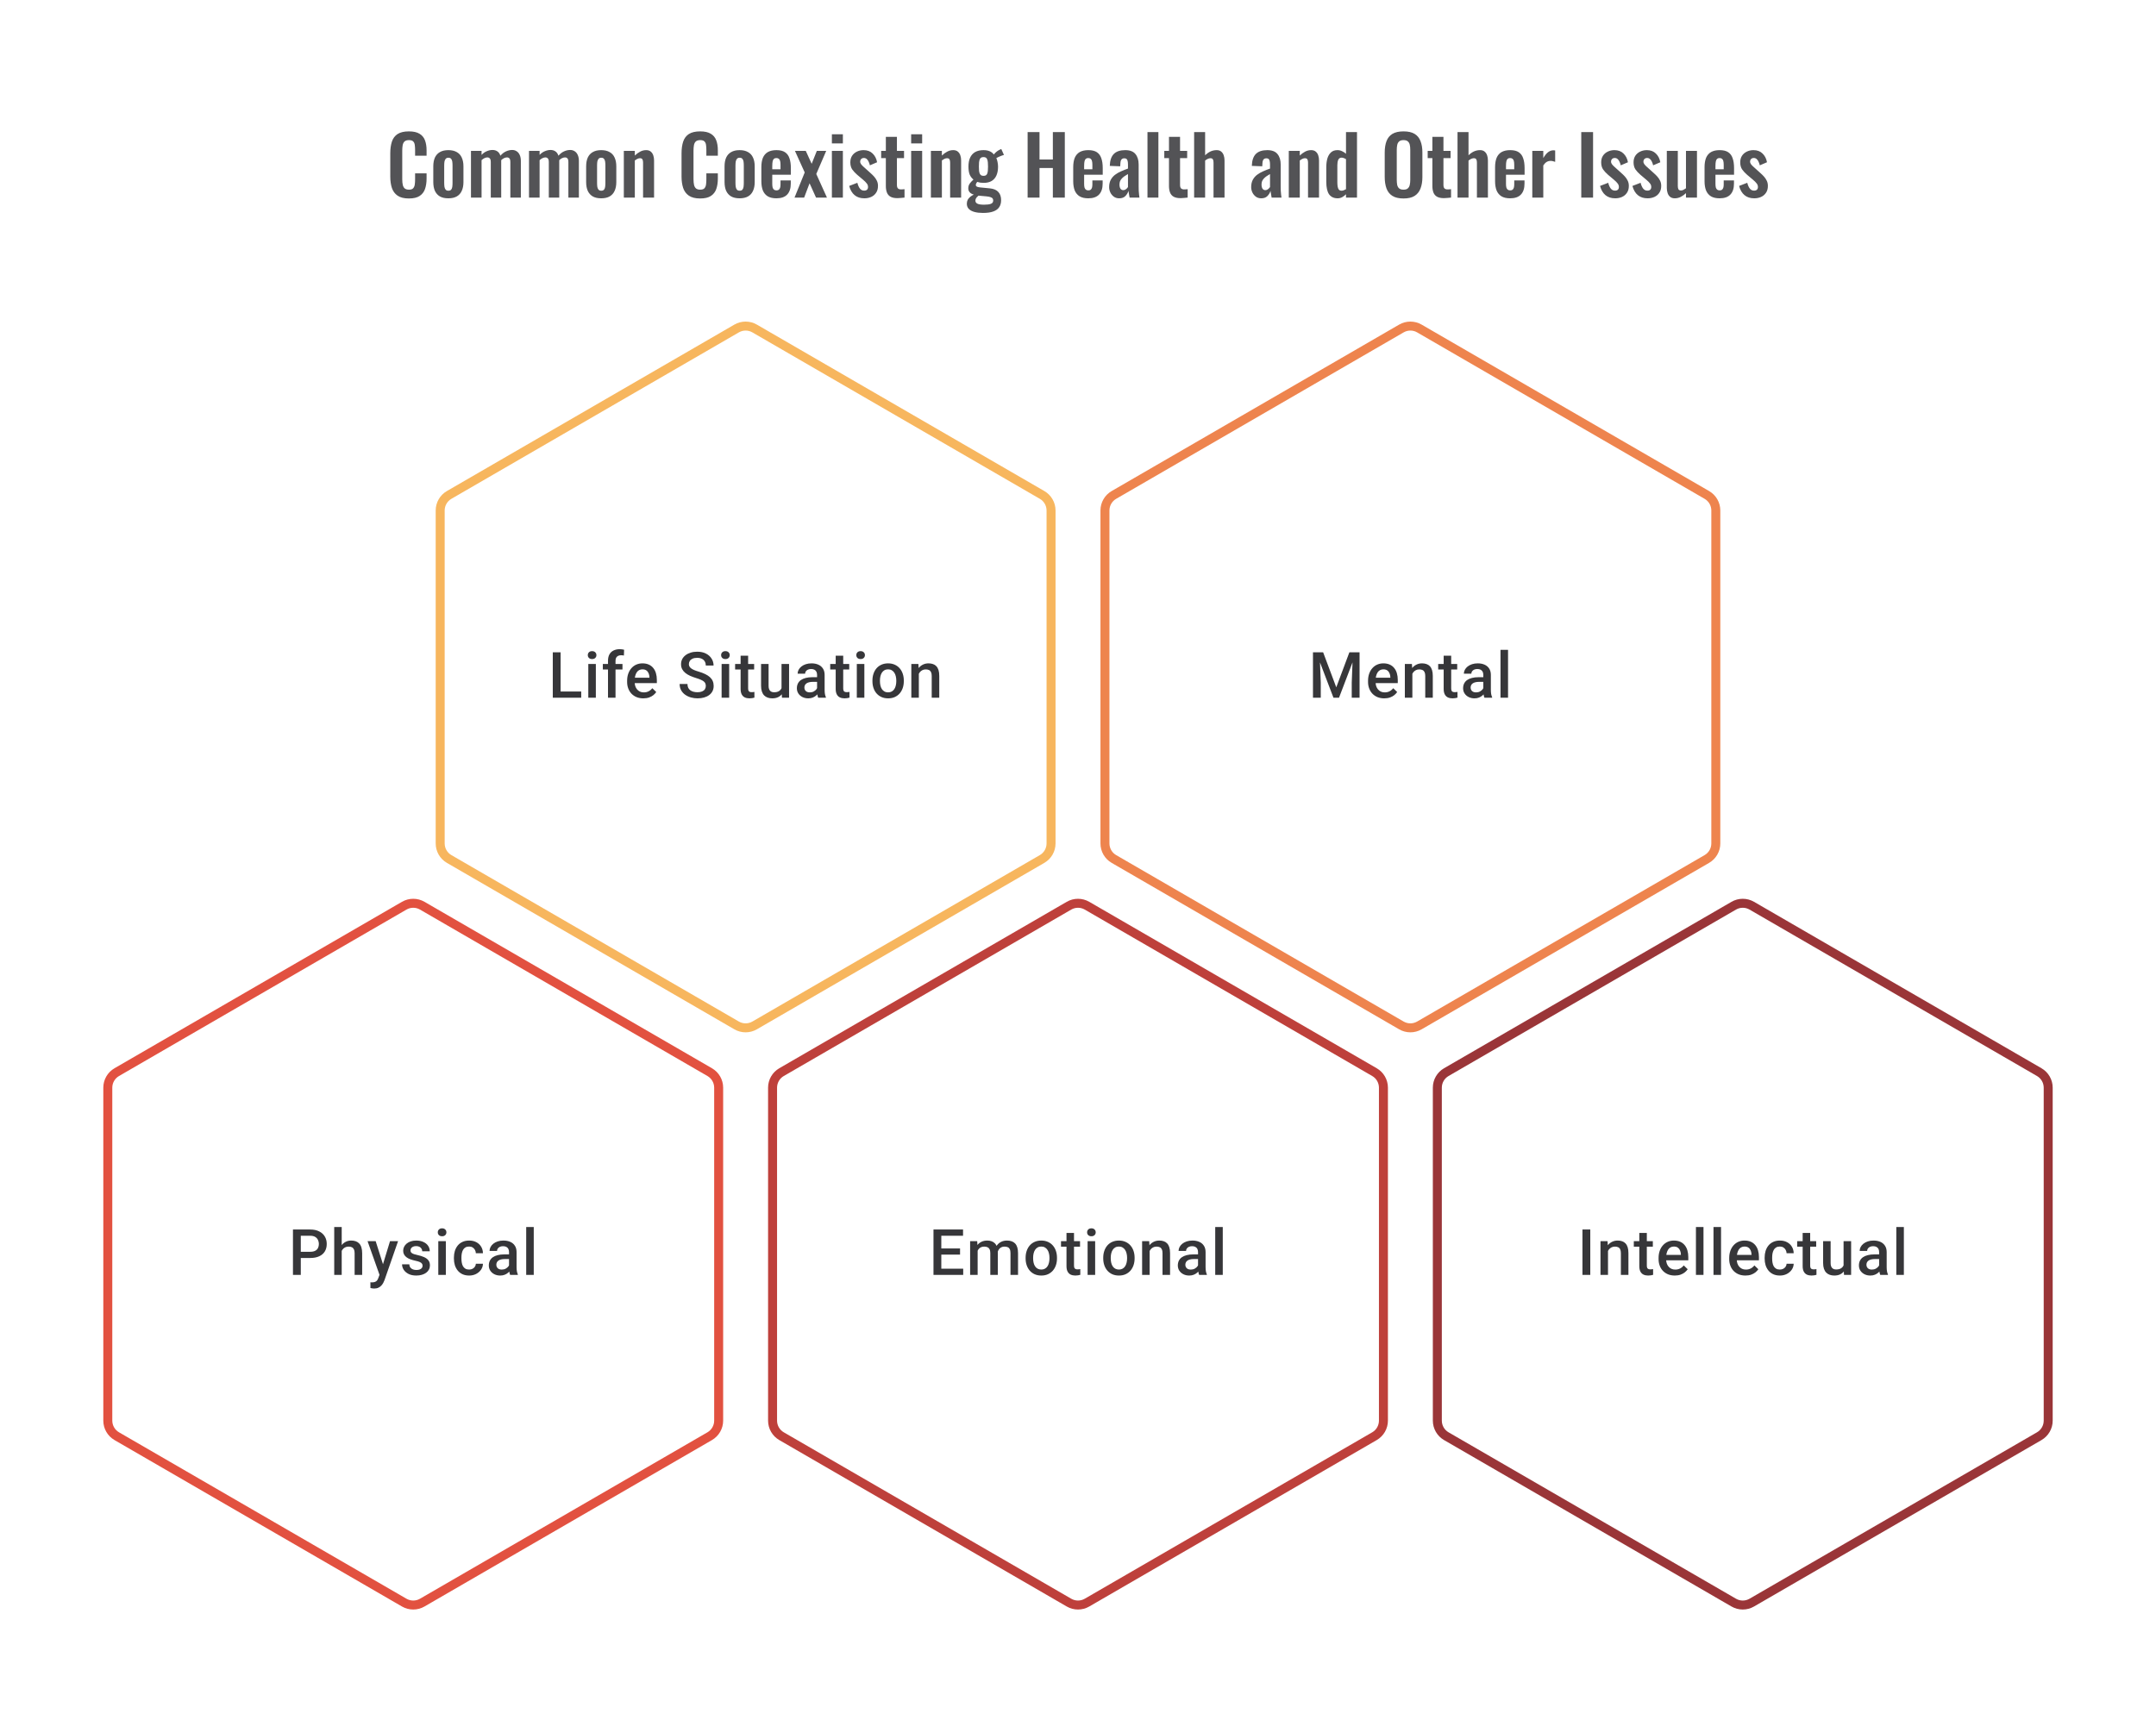 <svg width="480" height="383" viewBox="0 0 480 383" fill="none" xmlns="http://www.w3.org/2000/svg">
<path d="M91.029 44.198C89.961 44.198 89.121 43.988 88.509 43.568C87.909 43.148 87.489 42.578 87.249 41.858C87.009 41.126 86.889 40.286 86.889 39.338V34.136C86.889 33.14 87.009 32.276 87.249 31.544C87.489 30.812 87.909 30.248 88.509 29.852C89.121 29.456 89.961 29.258 91.029 29.258C92.037 29.258 92.823 29.432 93.387 29.78C93.963 30.116 94.371 30.602 94.611 31.238C94.851 31.874 94.971 32.612 94.971 33.452V34.676H92.415V33.416C92.415 33.008 92.391 32.636 92.343 32.3C92.307 31.964 92.193 31.7 92.001 31.508C91.821 31.304 91.503 31.202 91.047 31.202C90.591 31.202 90.255 31.31 90.039 31.526C89.835 31.73 89.703 32.012 89.643 32.372C89.583 32.72 89.553 33.116 89.553 33.56V39.896C89.553 40.424 89.595 40.862 89.679 41.21C89.763 41.546 89.913 41.804 90.129 41.984C90.357 42.152 90.663 42.236 91.047 42.236C91.491 42.236 91.803 42.134 91.983 41.93C92.175 41.714 92.295 41.432 92.343 41.084C92.391 40.736 92.415 40.346 92.415 39.914V38.6H94.971V39.77C94.971 40.634 94.857 41.402 94.629 42.074C94.401 42.734 93.999 43.256 93.423 43.64C92.859 44.012 92.061 44.198 91.029 44.198ZM99.814 44.162C99.058 44.162 98.433 44.024 97.942 43.748C97.45 43.46 97.078 43.046 96.826 42.506C96.585 41.966 96.466 41.312 96.466 40.544V37.052C96.466 36.284 96.585 35.63 96.826 35.09C97.078 34.55 97.45 34.142 97.942 33.866C98.433 33.578 99.058 33.434 99.814 33.434C100.57 33.434 101.194 33.578 101.686 33.866C102.19 34.142 102.562 34.55 102.802 35.09C103.054 35.63 103.18 36.284 103.18 37.052V40.544C103.18 41.312 103.054 41.966 102.802 42.506C102.562 43.046 102.19 43.46 101.686 43.748C101.194 44.024 100.57 44.162 99.814 44.162ZM99.832 42.47C100.108 42.47 100.312 42.392 100.444 42.236C100.576 42.08 100.66 41.87 100.696 41.606C100.732 41.33 100.75 41.03 100.75 40.706V36.89C100.75 36.566 100.732 36.272 100.696 36.008C100.66 35.744 100.576 35.534 100.444 35.378C100.312 35.21 100.108 35.126 99.832 35.126C99.555 35.126 99.352 35.21 99.219 35.378C99.088 35.534 98.998 35.744 98.95 36.008C98.913 36.272 98.895 36.566 98.895 36.89V40.706C98.895 41.03 98.913 41.33 98.95 41.606C98.998 41.87 99.088 42.08 99.219 42.236C99.352 42.392 99.555 42.47 99.832 42.47ZM104.855 44V33.596H107.213V34.496C107.573 34.112 107.963 33.836 108.383 33.668C108.803 33.488 109.229 33.398 109.661 33.398C110.069 33.398 110.423 33.5 110.723 33.704C111.035 33.908 111.263 34.232 111.407 34.676C111.803 34.22 112.223 33.896 112.667 33.704C113.111 33.5 113.567 33.398 114.035 33.398C114.407 33.398 114.737 33.494 115.025 33.686C115.313 33.866 115.541 34.142 115.709 34.514C115.877 34.874 115.961 35.33 115.961 35.882V44H113.621V36.098C113.621 35.702 113.555 35.432 113.423 35.288C113.291 35.132 113.105 35.054 112.865 35.054C112.673 35.054 112.457 35.108 112.217 35.216C111.989 35.324 111.779 35.474 111.587 35.666C111.587 35.702 111.587 35.738 111.587 35.774C111.587 35.798 111.587 35.834 111.587 35.882V44H109.265V36.098C109.265 35.702 109.193 35.432 109.049 35.288C108.917 35.132 108.731 35.054 108.491 35.054C108.299 35.054 108.089 35.108 107.861 35.216C107.633 35.324 107.417 35.474 107.213 35.666V44H104.855ZM117.775 44V33.596H120.133V34.496C120.493 34.112 120.883 33.836 121.303 33.668C121.723 33.488 122.149 33.398 122.581 33.398C122.989 33.398 123.343 33.5 123.643 33.704C123.955 33.908 124.183 34.232 124.327 34.676C124.723 34.22 125.143 33.896 125.587 33.704C126.031 33.5 126.487 33.398 126.955 33.398C127.327 33.398 127.657 33.494 127.945 33.686C128.233 33.866 128.461 34.142 128.629 34.514C128.797 34.874 128.881 35.33 128.881 35.882V44H126.541V36.098C126.541 35.702 126.475 35.432 126.343 35.288C126.211 35.132 126.025 35.054 125.785 35.054C125.593 35.054 125.377 35.108 125.137 35.216C124.909 35.324 124.699 35.474 124.507 35.666C124.507 35.702 124.507 35.738 124.507 35.774C124.507 35.798 124.507 35.834 124.507 35.882V44H122.185V36.098C122.185 35.702 122.113 35.432 121.969 35.288C121.837 35.132 121.651 35.054 121.411 35.054C121.219 35.054 121.009 35.108 120.781 35.216C120.553 35.324 120.337 35.474 120.133 35.666V44H117.775ZM133.845 44.162C133.089 44.162 132.465 44.024 131.973 43.748C131.481 43.46 131.109 43.046 130.857 42.506C130.617 41.966 130.497 41.312 130.497 40.544V37.052C130.497 36.284 130.617 35.63 130.857 35.09C131.109 34.55 131.481 34.142 131.973 33.866C132.465 33.578 133.089 33.434 133.845 33.434C134.601 33.434 135.225 33.578 135.717 33.866C136.221 34.142 136.593 34.55 136.833 35.09C137.085 35.63 137.211 36.284 137.211 37.052V40.544C137.211 41.312 137.085 41.966 136.833 42.506C136.593 43.046 136.221 43.46 135.717 43.748C135.225 44.024 134.601 44.162 133.845 44.162ZM133.863 42.47C134.139 42.47 134.343 42.392 134.475 42.236C134.607 42.08 134.691 41.87 134.727 41.606C134.763 41.33 134.781 41.03 134.781 40.706V36.89C134.781 36.566 134.763 36.272 134.727 36.008C134.691 35.744 134.607 35.534 134.475 35.378C134.343 35.21 134.139 35.126 133.863 35.126C133.587 35.126 133.383 35.21 133.251 35.378C133.119 35.534 133.029 35.744 132.981 36.008C132.945 36.272 132.927 36.566 132.927 36.89V40.706C132.927 41.03 132.945 41.33 132.981 41.606C133.029 41.87 133.119 42.08 133.251 42.236C133.383 42.392 133.587 42.47 133.863 42.47ZM138.886 44V33.596H141.334V34.64C141.706 34.28 142.096 33.992 142.504 33.776C142.924 33.548 143.374 33.434 143.854 33.434C144.286 33.434 144.628 33.542 144.88 33.758C145.132 33.962 145.318 34.238 145.438 34.586C145.558 34.934 145.618 35.312 145.618 35.72V44H143.17V36.206C143.17 35.894 143.122 35.654 143.026 35.486C142.93 35.318 142.744 35.234 142.468 35.234C142.3 35.234 142.114 35.282 141.91 35.378C141.718 35.474 141.526 35.594 141.334 35.738V44H138.886ZM155.875 44.198C154.807 44.198 153.967 43.988 153.355 43.568C152.755 43.148 152.335 42.578 152.095 41.858C151.855 41.126 151.735 40.286 151.735 39.338V34.136C151.735 33.14 151.855 32.276 152.095 31.544C152.335 30.812 152.755 30.248 153.355 29.852C153.967 29.456 154.807 29.258 155.875 29.258C156.883 29.258 157.669 29.432 158.233 29.78C158.809 30.116 159.217 30.602 159.457 31.238C159.697 31.874 159.817 32.612 159.817 33.452V34.676H157.261V33.416C157.261 33.008 157.237 32.636 157.189 32.3C157.153 31.964 157.039 31.7 156.847 31.508C156.667 31.304 156.349 31.202 155.893 31.202C155.437 31.202 155.101 31.31 154.885 31.526C154.681 31.73 154.549 32.012 154.489 32.372C154.429 32.72 154.399 33.116 154.399 33.56V39.896C154.399 40.424 154.441 40.862 154.525 41.21C154.609 41.546 154.759 41.804 154.975 41.984C155.203 42.152 155.509 42.236 155.893 42.236C156.337 42.236 156.649 42.134 156.829 41.93C157.021 41.714 157.141 41.432 157.189 41.084C157.237 40.736 157.261 40.346 157.261 39.914V38.6H159.817V39.77C159.817 40.634 159.703 41.402 159.475 42.074C159.247 42.734 158.845 43.256 158.269 43.64C157.705 44.012 156.907 44.198 155.875 44.198ZM164.659 44.162C163.903 44.162 163.279 44.024 162.787 43.748C162.295 43.46 161.923 43.046 161.671 42.506C161.431 41.966 161.311 41.312 161.311 40.544V37.052C161.311 36.284 161.431 35.63 161.671 35.09C161.923 34.55 162.295 34.142 162.787 33.866C163.279 33.578 163.903 33.434 164.659 33.434C165.415 33.434 166.039 33.578 166.531 33.866C167.035 34.142 167.407 34.55 167.647 35.09C167.899 35.63 168.025 36.284 168.025 37.052V40.544C168.025 41.312 167.899 41.966 167.647 42.506C167.407 43.046 167.035 43.46 166.531 43.748C166.039 44.024 165.415 44.162 164.659 44.162ZM164.677 42.47C164.953 42.47 165.157 42.392 165.289 42.236C165.421 42.08 165.505 41.87 165.541 41.606C165.577 41.33 165.595 41.03 165.595 40.706V36.89C165.595 36.566 165.577 36.272 165.541 36.008C165.505 35.744 165.421 35.534 165.289 35.378C165.157 35.21 164.953 35.126 164.677 35.126C164.401 35.126 164.197 35.21 164.065 35.378C163.933 35.534 163.843 35.744 163.795 36.008C163.759 36.272 163.741 36.566 163.741 36.89V40.706C163.741 41.03 163.759 41.33 163.795 41.606C163.843 41.87 163.933 42.08 164.065 42.236C164.197 42.392 164.401 42.47 164.677 42.47ZM172.851 44.162C172.071 44.162 171.435 44.018 170.943 43.73C170.451 43.43 170.085 42.998 169.845 42.434C169.617 41.858 169.503 41.168 169.503 40.364V37.232C169.503 36.404 169.617 35.708 169.845 35.144C170.085 34.58 170.451 34.154 170.943 33.866C171.447 33.578 172.083 33.434 172.851 33.434C173.679 33.434 174.321 33.59 174.777 33.902C175.245 34.214 175.575 34.67 175.767 35.27C175.971 35.858 176.073 36.578 176.073 37.43V38.906H171.933V40.958C171.933 41.294 171.963 41.57 172.023 41.786C172.095 42.002 172.203 42.158 172.347 42.254C172.491 42.35 172.665 42.398 172.869 42.398C173.085 42.398 173.259 42.35 173.391 42.254C173.523 42.146 173.619 41.996 173.679 41.804C173.739 41.6 173.769 41.348 173.769 41.048V40.184H176.055V40.886C176.055 41.942 175.791 42.752 175.263 43.316C174.735 43.88 173.931 44.162 172.851 44.162ZM171.933 37.7H173.769V36.71C173.769 36.35 173.739 36.062 173.679 35.846C173.619 35.618 173.523 35.456 173.391 35.36C173.259 35.252 173.073 35.198 172.833 35.198C172.617 35.198 172.443 35.252 172.311 35.36C172.179 35.468 172.083 35.648 172.023 35.9C171.963 36.152 171.933 36.512 171.933 36.98V37.7ZM176.89 44L179.158 38.402L176.98 33.596H179.392L180.706 36.476L181.858 33.596H183.946L181.732 38.744L184.108 44H181.678L180.238 40.814L179.032 44H176.89ZM185.206 44V33.596H187.654V44H185.206ZM185.206 31.94V29.906H187.654V31.94H185.206ZM192.425 44.162C191.549 44.162 190.829 43.928 190.265 43.46C189.701 42.992 189.299 42.308 189.059 41.408L190.877 40.706C191.021 41.27 191.213 41.702 191.453 42.002C191.693 42.302 192.005 42.452 192.389 42.452C192.677 42.452 192.893 42.38 193.037 42.236C193.181 42.092 193.253 41.894 193.253 41.642C193.253 41.354 193.163 41.096 192.983 40.868C192.815 40.628 192.521 40.334 192.101 39.986L190.841 38.924C190.385 38.528 190.013 38.126 189.725 37.718C189.449 37.298 189.311 36.776 189.311 36.152C189.311 35.588 189.437 35.108 189.689 34.712C189.953 34.304 190.307 33.992 190.751 33.776C191.207 33.548 191.711 33.434 192.263 33.434C193.103 33.434 193.775 33.686 194.279 34.19C194.795 34.682 195.125 35.33 195.269 36.134L193.667 36.818C193.607 36.53 193.517 36.266 193.397 36.026C193.289 35.774 193.145 35.57 192.965 35.414C192.785 35.258 192.575 35.18 192.335 35.18C192.083 35.18 191.879 35.258 191.723 35.414C191.579 35.57 191.507 35.768 191.507 36.008C191.507 36.212 191.591 36.422 191.759 36.638C191.939 36.854 192.191 37.1 192.515 37.376L193.793 38.528C194.069 38.768 194.333 39.026 194.585 39.302C194.837 39.578 195.047 39.89 195.215 40.238C195.383 40.574 195.467 40.964 195.467 41.408C195.467 42.008 195.329 42.512 195.053 42.92C194.789 43.328 194.423 43.64 193.955 43.856C193.499 44.06 192.989 44.162 192.425 44.162ZM199.812 44.126C199.152 44.126 198.63 44.018 198.246 43.802C197.874 43.586 197.61 43.274 197.454 42.866C197.298 42.458 197.22 41.972 197.22 41.408V35.216H196.176V33.596H197.22V30.482H199.686V33.596H201.27V35.216H199.686V41.192C199.686 41.552 199.764 41.81 199.92 41.966C200.076 42.11 200.31 42.182 200.622 42.182C200.754 42.182 200.88 42.176 201 42.164C201.132 42.152 201.258 42.14 201.378 42.128V44C201.174 44.024 200.934 44.048 200.658 44.072C200.394 44.108 200.112 44.126 199.812 44.126ZM202.855 44V33.596H205.303V44H202.855ZM202.855 31.94V29.906H205.303V31.94H202.855ZM207.248 44V33.596H209.696V34.64C210.068 34.28 210.458 33.992 210.866 33.776C211.286 33.548 211.736 33.434 212.216 33.434C212.648 33.434 212.99 33.542 213.242 33.758C213.494 33.962 213.68 34.238 213.8 34.586C213.92 34.934 213.98 35.312 213.98 35.72V44H211.532V36.206C211.532 35.894 211.484 35.654 211.388 35.486C211.292 35.318 211.106 35.234 210.83 35.234C210.662 35.234 210.476 35.282 210.272 35.378C210.08 35.474 209.888 35.594 209.696 35.738V44H207.248ZM218.833 47.42C218.125 47.42 217.501 47.348 216.961 47.204C216.421 47.06 216.001 46.838 215.701 46.538C215.401 46.238 215.251 45.848 215.251 45.368C215.251 45.044 215.317 44.75 215.449 44.486C215.593 44.234 215.785 44.012 216.025 43.82C216.265 43.628 216.523 43.466 216.799 43.334C216.403 43.226 216.097 43.052 215.881 42.812C215.677 42.572 215.575 42.284 215.575 41.948C215.575 41.54 215.677 41.192 215.881 40.904C216.085 40.616 216.367 40.31 216.727 39.986C216.355 39.686 216.073 39.314 215.881 38.87C215.701 38.414 215.611 37.82 215.611 37.088C215.611 36.296 215.737 35.63 215.989 35.09C216.253 34.538 216.631 34.124 217.123 33.848C217.627 33.572 218.239 33.434 218.959 33.434C219.511 33.434 219.973 33.518 220.345 33.686C220.717 33.842 221.023 34.082 221.263 34.406C221.359 34.262 221.527 34.082 221.767 33.866C222.007 33.65 222.283 33.47 222.595 33.326L222.919 33.182L223.513 34.496C223.381 34.532 223.201 34.592 222.973 34.676C222.757 34.76 222.541 34.85 222.325 34.946C222.109 35.042 221.941 35.126 221.821 35.198C221.929 35.438 222.019 35.738 222.091 36.098C222.163 36.458 222.199 36.8 222.199 37.124C222.199 37.856 222.085 38.492 221.857 39.032C221.629 39.572 221.275 39.992 220.795 40.292C220.327 40.58 219.715 40.724 218.959 40.724C218.707 40.724 218.461 40.706 218.221 40.67C217.981 40.622 217.759 40.568 217.555 40.508C217.483 40.616 217.411 40.73 217.339 40.85C217.279 40.97 217.249 41.096 217.249 41.228C217.249 41.36 217.321 41.468 217.465 41.552C217.609 41.636 217.849 41.696 218.185 41.732L220.381 41.948C221.233 42.032 221.863 42.302 222.271 42.758C222.679 43.202 222.883 43.808 222.883 44.576C222.883 45.2 222.739 45.722 222.451 46.142C222.175 46.562 221.737 46.88 221.137 47.096C220.549 47.312 219.781 47.42 218.833 47.42ZM219.103 45.584C219.775 45.584 220.279 45.518 220.615 45.386C220.951 45.254 221.119 45.014 221.119 44.666C221.119 44.474 221.077 44.318 220.993 44.198C220.909 44.078 220.759 43.982 220.543 43.91C220.327 43.826 220.021 43.766 219.625 43.73L217.843 43.568C217.711 43.676 217.591 43.79 217.483 43.91C217.387 44.018 217.309 44.138 217.249 44.27C217.189 44.402 217.159 44.54 217.159 44.684C217.159 44.984 217.303 45.206 217.591 45.35C217.879 45.506 218.383 45.584 219.103 45.584ZM218.959 39.158C219.175 39.158 219.349 39.122 219.481 39.05C219.613 38.966 219.715 38.84 219.787 38.672C219.859 38.492 219.907 38.27 219.931 38.006C219.955 37.742 219.967 37.436 219.967 37.088C219.967 36.74 219.955 36.434 219.931 36.17C219.907 35.906 219.859 35.684 219.787 35.504C219.727 35.324 219.631 35.192 219.499 35.108C219.367 35.024 219.187 34.982 218.959 34.982C218.743 34.982 218.563 35.024 218.419 35.108C218.287 35.192 218.185 35.324 218.113 35.504C218.053 35.672 218.005 35.888 217.969 36.152C217.945 36.416 217.933 36.728 217.933 37.088C217.933 37.424 217.945 37.724 217.969 37.988C217.993 38.24 218.041 38.456 218.113 38.636C218.185 38.804 218.287 38.936 218.419 39.032C218.563 39.116 218.743 39.158 218.959 39.158ZM228.785 44V29.42H231.431V35.522H234.401V29.42H237.065V44H234.401V37.412H231.431V44H228.785ZM242.284 44.162C241.504 44.162 240.868 44.018 240.376 43.73C239.884 43.43 239.518 42.998 239.278 42.434C239.05 41.858 238.936 41.168 238.936 40.364V37.232C238.936 36.404 239.05 35.708 239.278 35.144C239.518 34.58 239.884 34.154 240.376 33.866C240.88 33.578 241.516 33.434 242.284 33.434C243.112 33.434 243.754 33.59 244.21 33.902C244.678 34.214 245.008 34.67 245.2 35.27C245.404 35.858 245.506 36.578 245.506 37.43V38.906H241.366V40.958C241.366 41.294 241.396 41.57 241.456 41.786C241.528 42.002 241.636 42.158 241.78 42.254C241.924 42.35 242.098 42.398 242.302 42.398C242.518 42.398 242.692 42.35 242.824 42.254C242.956 42.146 243.052 41.996 243.112 41.804C243.172 41.6 243.202 41.348 243.202 41.048V40.184H245.488V40.886C245.488 41.942 245.224 42.752 244.696 43.316C244.168 43.88 243.364 44.162 242.284 44.162ZM241.366 37.7H243.202V36.71C243.202 36.35 243.172 36.062 243.112 35.846C243.052 35.618 242.956 35.456 242.824 35.36C242.692 35.252 242.506 35.198 242.266 35.198C242.05 35.198 241.876 35.252 241.744 35.36C241.612 35.468 241.516 35.648 241.456 35.9C241.396 36.152 241.366 36.512 241.366 36.98V37.7ZM249.183 44.162C248.715 44.162 248.313 44.042 247.977 43.802C247.641 43.55 247.383 43.238 247.203 42.866C247.023 42.482 246.933 42.086 246.933 41.678C246.933 41.03 247.053 40.484 247.293 40.04C247.533 39.596 247.851 39.224 248.247 38.924C248.643 38.624 249.093 38.366 249.597 38.15C250.101 37.922 250.611 37.718 251.127 37.538V36.638C251.127 36.338 251.103 36.086 251.055 35.882C251.019 35.678 250.941 35.522 250.821 35.414C250.713 35.306 250.539 35.252 250.299 35.252C250.095 35.252 249.927 35.3 249.795 35.396C249.675 35.492 249.585 35.63 249.525 35.81C249.477 35.978 249.447 36.176 249.435 36.404L249.399 37.034L247.077 36.944C247.113 35.744 247.407 34.862 247.959 34.298C248.523 33.722 249.375 33.434 250.515 33.434C251.559 33.434 252.315 33.722 252.783 34.298C253.263 34.874 253.503 35.654 253.503 36.638V41.444C253.503 41.828 253.509 42.176 253.521 42.488C253.545 42.8 253.569 43.082 253.593 43.334C253.629 43.586 253.659 43.808 253.683 44H251.487C251.451 43.76 251.403 43.49 251.343 43.19C251.295 42.878 251.259 42.65 251.235 42.506C251.115 42.926 250.887 43.31 250.551 43.658C250.215 43.994 249.759 44.162 249.183 44.162ZM250.083 42.344C250.239 42.344 250.383 42.308 250.515 42.236C250.659 42.152 250.785 42.056 250.893 41.948C251.001 41.84 251.079 41.744 251.127 41.66V38.762C250.863 38.918 250.611 39.074 250.371 39.23C250.143 39.386 249.939 39.56 249.759 39.752C249.591 39.932 249.459 40.13 249.363 40.346C249.279 40.562 249.237 40.814 249.237 41.102C249.237 41.486 249.309 41.792 249.453 42.02C249.609 42.236 249.819 42.344 250.083 42.344ZM255.468 44V29.42H257.898V44H255.468ZM262.847 44.126C262.187 44.126 261.665 44.018 261.281 43.802C260.909 43.586 260.645 43.274 260.489 42.866C260.333 42.458 260.255 41.972 260.255 41.408V35.216H259.211V33.596H260.255V30.482H262.721V33.596H264.305V35.216H262.721V41.192C262.721 41.552 262.799 41.81 262.955 41.966C263.111 42.11 263.345 42.182 263.657 42.182C263.789 42.182 263.915 42.176 264.035 42.164C264.167 42.152 264.293 42.14 264.413 42.128V44C264.209 44.024 263.969 44.048 263.693 44.072C263.429 44.108 263.147 44.126 262.847 44.126ZM265.854 44V29.42H268.302V34.586C268.662 34.226 269.052 33.944 269.472 33.74C269.904 33.536 270.372 33.434 270.876 33.434C271.296 33.434 271.632 33.542 271.884 33.758C272.136 33.962 272.322 34.238 272.442 34.586C272.562 34.934 272.622 35.312 272.622 35.72V44H270.174V36.206C270.174 35.894 270.126 35.654 270.03 35.486C269.934 35.318 269.748 35.234 269.472 35.234C269.304 35.234 269.112 35.282 268.896 35.378C268.692 35.474 268.494 35.6 268.302 35.756V44H265.854ZM280.806 44.162C280.338 44.162 279.936 44.042 279.6 43.802C279.264 43.55 279.006 43.238 278.826 42.866C278.646 42.482 278.556 42.086 278.556 41.678C278.556 41.03 278.676 40.484 278.916 40.04C279.156 39.596 279.474 39.224 279.87 38.924C280.266 38.624 280.716 38.366 281.22 38.15C281.724 37.922 282.234 37.718 282.75 37.538V36.638C282.75 36.338 282.726 36.086 282.678 35.882C282.642 35.678 282.564 35.522 282.444 35.414C282.336 35.306 282.162 35.252 281.922 35.252C281.718 35.252 281.55 35.3 281.418 35.396C281.298 35.492 281.208 35.63 281.148 35.81C281.1 35.978 281.07 36.176 281.058 36.404L281.022 37.034L278.7 36.944C278.736 35.744 279.03 34.862 279.582 34.298C280.146 33.722 280.998 33.434 282.138 33.434C283.182 33.434 283.938 33.722 284.406 34.298C284.886 34.874 285.126 35.654 285.126 36.638V41.444C285.126 41.828 285.132 42.176 285.144 42.488C285.168 42.8 285.192 43.082 285.216 43.334C285.252 43.586 285.282 43.808 285.306 44H283.11C283.074 43.76 283.026 43.49 282.966 43.19C282.918 42.878 282.882 42.65 282.858 42.506C282.738 42.926 282.51 43.31 282.174 43.658C281.838 43.994 281.382 44.162 280.806 44.162ZM281.706 42.344C281.862 42.344 282.006 42.308 282.138 42.236C282.282 42.152 282.408 42.056 282.516 41.948C282.624 41.84 282.702 41.744 282.75 41.66V38.762C282.486 38.918 282.234 39.074 281.994 39.23C281.766 39.386 281.562 39.56 281.382 39.752C281.214 39.932 281.082 40.13 280.986 40.346C280.902 40.562 280.86 40.814 280.86 41.102C280.86 41.486 280.932 41.792 281.076 42.02C281.232 42.236 281.442 42.344 281.706 42.344ZM286.929 44V33.596H289.377V34.64C289.749 34.28 290.139 33.992 290.547 33.776C290.967 33.548 291.417 33.434 291.897 33.434C292.329 33.434 292.671 33.542 292.923 33.758C293.175 33.962 293.361 34.238 293.481 34.586C293.601 34.934 293.661 35.312 293.661 35.72V44H291.213V36.206C291.213 35.894 291.165 35.654 291.069 35.486C290.973 35.318 290.787 35.234 290.511 35.234C290.343 35.234 290.157 35.282 289.953 35.378C289.761 35.474 289.569 35.594 289.377 35.738V44H286.929ZM297.795 44.162C296.967 44.162 296.337 43.868 295.905 43.28C295.485 42.692 295.275 41.75 295.275 40.454V37.268C295.275 36.548 295.353 35.9 295.509 35.324C295.677 34.748 295.941 34.292 296.301 33.956C296.661 33.608 297.147 33.434 297.759 33.434C298.131 33.434 298.473 33.512 298.785 33.668C299.109 33.812 299.403 34.004 299.667 34.244V29.42H302.115V44H299.667V43.262C299.391 43.538 299.097 43.76 298.785 43.928C298.473 44.084 298.143 44.162 297.795 44.162ZM298.695 42.47C298.827 42.47 298.977 42.44 299.145 42.38C299.313 42.32 299.487 42.236 299.667 42.128V35.45C299.523 35.354 299.367 35.276 299.199 35.216C299.031 35.144 298.857 35.108 298.677 35.108C298.329 35.108 298.083 35.27 297.939 35.594C297.807 35.906 297.741 36.29 297.741 36.746V40.634C297.741 40.982 297.765 41.294 297.813 41.57C297.861 41.846 297.951 42.068 298.083 42.236C298.227 42.392 298.431 42.47 298.695 42.47ZM312.461 44.198C311.429 44.198 310.607 44.006 309.995 43.622C309.383 43.238 308.945 42.686 308.681 41.966C308.417 41.246 308.285 40.394 308.285 39.41V33.956C308.285 32.972 308.417 32.132 308.681 31.436C308.945 30.728 309.383 30.188 309.995 29.816C310.607 29.444 311.429 29.258 312.461 29.258C313.517 29.258 314.345 29.444 314.945 29.816C315.557 30.188 315.995 30.728 316.259 31.436C316.535 32.132 316.673 32.972 316.673 33.956V39.428C316.673 40.4 316.535 41.246 316.259 41.966C315.995 42.674 315.557 43.226 314.945 43.622C314.345 44.006 313.517 44.198 312.461 44.198ZM312.461 42.236C312.905 42.236 313.229 42.14 313.433 41.948C313.649 41.756 313.793 41.492 313.865 41.156C313.937 40.82 313.973 40.454 313.973 40.058V33.344C313.973 32.936 313.937 32.57 313.865 32.246C313.793 31.922 313.649 31.67 313.433 31.49C313.229 31.298 312.905 31.202 312.461 31.202C312.041 31.202 311.723 31.298 311.507 31.49C311.291 31.67 311.147 31.922 311.075 32.246C311.003 32.57 310.967 32.936 310.967 33.344V40.058C310.967 40.454 310.997 40.82 311.057 41.156C311.129 41.492 311.273 41.756 311.489 41.948C311.705 42.14 312.029 42.236 312.461 42.236ZM321.488 44.126C320.828 44.126 320.306 44.018 319.922 43.802C319.55 43.586 319.286 43.274 319.13 42.866C318.974 42.458 318.896 41.972 318.896 41.408V35.216H317.852V33.596H318.896V30.482H321.362V33.596H322.946V35.216H321.362V41.192C321.362 41.552 321.44 41.81 321.596 41.966C321.752 42.11 321.986 42.182 322.298 42.182C322.43 42.182 322.556 42.176 322.676 42.164C322.808 42.152 322.934 42.14 323.054 42.128V44C322.85 44.024 322.61 44.048 322.334 44.072C322.07 44.108 321.788 44.126 321.488 44.126ZM324.494 44V29.42H326.942V34.586C327.302 34.226 327.692 33.944 328.112 33.74C328.544 33.536 329.012 33.434 329.516 33.434C329.936 33.434 330.272 33.542 330.524 33.758C330.776 33.962 330.962 34.238 331.082 34.586C331.202 34.934 331.262 35.312 331.262 35.72V44H328.814V36.206C328.814 35.894 328.766 35.654 328.67 35.486C328.574 35.318 328.388 35.234 328.112 35.234C327.944 35.234 327.752 35.282 327.536 35.378C327.332 35.474 327.134 35.6 326.942 35.756V44H324.494ZM336.204 44.162C335.424 44.162 334.788 44.018 334.296 43.73C333.804 43.43 333.438 42.998 333.198 42.434C332.97 41.858 332.856 41.168 332.856 40.364V37.232C332.856 36.404 332.97 35.708 333.198 35.144C333.438 34.58 333.804 34.154 334.296 33.866C334.8 33.578 335.436 33.434 336.204 33.434C337.032 33.434 337.674 33.59 338.13 33.902C338.598 34.214 338.928 34.67 339.12 35.27C339.324 35.858 339.426 36.578 339.426 37.43V38.906H335.286V40.958C335.286 41.294 335.316 41.57 335.376 41.786C335.448 42.002 335.556 42.158 335.7 42.254C335.844 42.35 336.018 42.398 336.222 42.398C336.438 42.398 336.612 42.35 336.744 42.254C336.876 42.146 336.972 41.996 337.032 41.804C337.092 41.6 337.122 41.348 337.122 41.048V40.184H339.408V40.886C339.408 41.942 339.144 42.752 338.616 43.316C338.088 43.88 337.284 44.162 336.204 44.162ZM335.286 37.7H337.122V36.71C337.122 36.35 337.092 36.062 337.032 35.846C336.972 35.618 336.876 35.456 336.744 35.36C336.612 35.252 336.426 35.198 336.186 35.198C335.97 35.198 335.796 35.252 335.664 35.36C335.532 35.468 335.436 35.648 335.376 35.9C335.316 36.152 335.286 36.512 335.286 36.98V37.7ZM341.141 44V33.596H343.589V35.198C343.949 34.586 344.309 34.148 344.669 33.884C345.029 33.608 345.425 33.47 345.857 33.47C345.929 33.47 345.989 33.476 346.037 33.488C346.097 33.488 346.163 33.494 346.235 33.506V36.044C346.091 35.984 345.929 35.936 345.749 35.9C345.581 35.852 345.407 35.828 345.227 35.828C344.903 35.828 344.609 35.906 344.345 36.062C344.081 36.218 343.829 36.476 343.589 36.836V44H341.141ZM352.044 44V29.42H354.672V44H352.044ZM359.593 44.162C358.717 44.162 357.997 43.928 357.433 43.46C356.869 42.992 356.467 42.308 356.227 41.408L358.045 40.706C358.189 41.27 358.381 41.702 358.621 42.002C358.861 42.302 359.173 42.452 359.557 42.452C359.845 42.452 360.061 42.38 360.205 42.236C360.349 42.092 360.421 41.894 360.421 41.642C360.421 41.354 360.331 41.096 360.151 40.868C359.983 40.628 359.689 40.334 359.269 39.986L358.009 38.924C357.553 38.528 357.181 38.126 356.893 37.718C356.617 37.298 356.479 36.776 356.479 36.152C356.479 35.588 356.605 35.108 356.857 34.712C357.121 34.304 357.475 33.992 357.919 33.776C358.375 33.548 358.879 33.434 359.431 33.434C360.271 33.434 360.943 33.686 361.447 34.19C361.963 34.682 362.293 35.33 362.437 36.134L360.835 36.818C360.775 36.53 360.685 36.266 360.565 36.026C360.457 35.774 360.313 35.57 360.133 35.414C359.953 35.258 359.743 35.18 359.503 35.18C359.251 35.18 359.047 35.258 358.891 35.414C358.747 35.57 358.675 35.768 358.675 36.008C358.675 36.212 358.759 36.422 358.927 36.638C359.107 36.854 359.359 37.1 359.683 37.376L360.961 38.528C361.237 38.768 361.501 39.026 361.753 39.302C362.005 39.578 362.215 39.89 362.383 40.238C362.551 40.574 362.635 40.964 362.635 41.408C362.635 42.008 362.497 42.512 362.221 42.92C361.957 43.328 361.591 43.64 361.123 43.856C360.667 44.06 360.157 44.162 359.593 44.162ZM366.8 44.162C365.924 44.162 365.204 43.928 364.64 43.46C364.076 42.992 363.674 42.308 363.434 41.408L365.252 40.706C365.396 41.27 365.588 41.702 365.828 42.002C366.068 42.302 366.38 42.452 366.764 42.452C367.052 42.452 367.268 42.38 367.412 42.236C367.556 42.092 367.628 41.894 367.628 41.642C367.628 41.354 367.538 41.096 367.358 40.868C367.19 40.628 366.896 40.334 366.476 39.986L365.216 38.924C364.76 38.528 364.388 38.126 364.1 37.718C363.824 37.298 363.686 36.776 363.686 36.152C363.686 35.588 363.812 35.108 364.064 34.712C364.328 34.304 364.682 33.992 365.126 33.776C365.582 33.548 366.086 33.434 366.638 33.434C367.478 33.434 368.15 33.686 368.654 34.19C369.17 34.682 369.5 35.33 369.644 36.134L368.042 36.818C367.982 36.53 367.892 36.266 367.772 36.026C367.664 35.774 367.52 35.57 367.34 35.414C367.16 35.258 366.95 35.18 366.71 35.18C366.458 35.18 366.254 35.258 366.098 35.414C365.954 35.57 365.882 35.768 365.882 36.008C365.882 36.212 365.966 36.422 366.134 36.638C366.314 36.854 366.566 37.1 366.89 37.376L368.168 38.528C368.444 38.768 368.708 39.026 368.96 39.302C369.212 39.578 369.422 39.89 369.59 40.238C369.758 40.574 369.842 40.964 369.842 41.408C369.842 42.008 369.704 42.512 369.428 42.92C369.164 43.328 368.798 43.64 368.33 43.856C367.874 44.06 367.364 44.162 366.8 44.162ZM372.855 44.162C372.447 44.162 372.111 44.06 371.847 43.856C371.583 43.64 371.391 43.358 371.271 43.01C371.151 42.65 371.091 42.272 371.091 41.876V33.596H373.539V41.426C373.539 41.738 373.587 41.984 373.683 42.164C373.791 42.332 373.983 42.416 374.259 42.416C374.439 42.416 374.619 42.368 374.799 42.272C374.991 42.176 375.177 42.062 375.357 41.93V33.596H377.805V44H375.357V43.01C375.009 43.346 374.625 43.622 374.205 43.838C373.785 44.054 373.335 44.162 372.855 44.162ZM382.839 44.162C382.059 44.162 381.423 44.018 380.931 43.73C380.439 43.43 380.073 42.998 379.833 42.434C379.605 41.858 379.491 41.168 379.491 40.364V37.232C379.491 36.404 379.605 35.708 379.833 35.144C380.073 34.58 380.439 34.154 380.931 33.866C381.435 33.578 382.071 33.434 382.839 33.434C383.667 33.434 384.309 33.59 384.765 33.902C385.233 34.214 385.563 34.67 385.755 35.27C385.959 35.858 386.061 36.578 386.061 37.43V38.906H381.921V40.958C381.921 41.294 381.951 41.57 382.011 41.786C382.083 42.002 382.191 42.158 382.335 42.254C382.479 42.35 382.653 42.398 382.857 42.398C383.073 42.398 383.247 42.35 383.379 42.254C383.511 42.146 383.607 41.996 383.667 41.804C383.727 41.6 383.757 41.348 383.757 41.048V40.184H386.043V40.886C386.043 41.942 385.779 42.752 385.251 43.316C384.723 43.88 383.919 44.162 382.839 44.162ZM381.921 37.7H383.757V36.71C383.757 36.35 383.727 36.062 383.667 35.846C383.607 35.618 383.511 35.456 383.379 35.36C383.247 35.252 383.061 35.198 382.821 35.198C382.605 35.198 382.431 35.252 382.299 35.36C382.167 35.468 382.071 35.648 382.011 35.9C381.951 36.152 381.921 36.512 381.921 36.98V37.7ZM390.548 44.162C389.672 44.162 388.952 43.928 388.388 43.46C387.824 42.992 387.422 42.308 387.182 41.408L389 40.706C389.144 41.27 389.336 41.702 389.576 42.002C389.816 42.302 390.128 42.452 390.512 42.452C390.8 42.452 391.016 42.38 391.16 42.236C391.304 42.092 391.376 41.894 391.376 41.642C391.376 41.354 391.286 41.096 391.106 40.868C390.938 40.628 390.644 40.334 390.224 39.986L388.964 38.924C388.508 38.528 388.136 38.126 387.848 37.718C387.572 37.298 387.434 36.776 387.434 36.152C387.434 35.588 387.56 35.108 387.812 34.712C388.076 34.304 388.43 33.992 388.874 33.776C389.33 33.548 389.834 33.434 390.386 33.434C391.226 33.434 391.898 33.686 392.402 34.19C392.918 34.682 393.248 35.33 393.392 36.134L391.79 36.818C391.73 36.53 391.64 36.266 391.52 36.026C391.412 35.774 391.268 35.57 391.088 35.414C390.908 35.258 390.698 35.18 390.458 35.18C390.206 35.18 390.002 35.258 389.846 35.414C389.702 35.57 389.63 35.768 389.63 36.008C389.63 36.212 389.714 36.422 389.882 36.638C390.062 36.854 390.314 37.1 390.638 37.376L391.916 38.528C392.192 38.768 392.456 39.026 392.708 39.302C392.96 39.578 393.17 39.89 393.338 40.238C393.506 40.574 393.59 40.964 393.59 41.408C393.59 42.008 393.452 42.512 393.176 42.92C392.912 43.328 392.546 43.64 392.078 43.856C391.622 44.06 391.112 44.162 390.548 44.162Z" fill="#1E1E21" fill-opacity="0.76"/>
<path d="M163.995 73.156C165.235 72.438 166.765 72.438 168.005 73.156L232.005 110.221C233.24 110.936 234 112.255 234 113.682V187.833C234 189.26 233.24 190.579 232.005 191.294L168.005 228.359C166.765 229.077 165.235 229.077 163.995 228.359L99.995 191.294C98.76 190.579 98 189.26 98 187.833V113.682C98 112.255 98.76 110.936 99.995 110.221L163.995 73.156Z" stroke="#F7B65E" stroke-width="2"/>
<path d="M129.4 153.998V155.38H124.324V153.998H129.4ZM124.81 145.27V155.38H123.068V145.27H124.81ZM132.656 147.867V155.38H130.976V147.867H132.656ZM130.865 145.895C130.865 145.641 130.948 145.43 131.115 145.264C131.286 145.092 131.522 145.007 131.823 145.007C132.119 145.007 132.353 145.092 132.524 145.264C132.695 145.43 132.781 145.641 132.781 145.895C132.781 146.145 132.695 146.354 132.524 146.52C132.353 146.687 132.119 146.77 131.823 146.77C131.522 146.77 131.286 146.687 131.115 146.52C130.948 146.354 130.865 146.145 130.865 145.895ZM137.037 155.38H135.364V147.145C135.364 146.585 135.468 146.115 135.676 145.736C135.889 145.351 136.192 145.062 136.586 144.868C136.979 144.669 137.444 144.569 137.981 144.569C138.148 144.569 138.312 144.581 138.474 144.604C138.636 144.622 138.794 144.653 138.946 144.694L138.905 145.986C138.812 145.962 138.71 145.946 138.599 145.937C138.493 145.928 138.377 145.923 138.252 145.923C137.998 145.923 137.778 145.972 137.592 146.069C137.412 146.162 137.273 146.298 137.176 146.479C137.083 146.659 137.037 146.881 137.037 147.145V155.38ZM138.585 147.867V149.089H134.211V147.867H138.585ZM143.23 155.519C142.675 155.519 142.173 155.429 141.724 155.248C141.279 155.063 140.9 154.806 140.585 154.477C140.275 154.149 140.036 153.762 139.87 153.318C139.703 152.873 139.62 152.394 139.62 151.881V151.603C139.62 151.015 139.705 150.483 139.877 150.006C140.048 149.529 140.286 149.122 140.592 148.784C140.897 148.441 141.258 148.18 141.675 147.999C142.092 147.819 142.543 147.728 143.029 147.728C143.566 147.728 144.036 147.819 144.438 147.999C144.841 148.18 145.174 148.434 145.438 148.763C145.707 149.087 145.906 149.474 146.035 149.923C146.17 150.372 146.237 150.867 146.237 151.408V152.124H140.432V150.922H144.584V150.79C144.575 150.49 144.515 150.207 144.404 149.943C144.297 149.68 144.133 149.467 143.911 149.305C143.688 149.143 143.392 149.062 143.022 149.062C142.744 149.062 142.497 149.122 142.279 149.242C142.066 149.358 141.888 149.527 141.744 149.749C141.601 149.971 141.49 150.24 141.411 150.554C141.337 150.865 141.3 151.214 141.3 151.603V151.881C141.3 152.209 141.344 152.515 141.432 152.797C141.524 153.075 141.659 153.318 141.835 153.526C142.011 153.734 142.223 153.899 142.473 154.019C142.723 154.135 143.008 154.193 143.327 154.193C143.73 154.193 144.089 154.112 144.404 153.95C144.718 153.788 144.992 153.559 145.223 153.262L146.105 154.116C145.943 154.352 145.732 154.579 145.473 154.797C145.214 155.01 144.897 155.183 144.522 155.318C144.151 155.452 143.721 155.519 143.23 155.519ZM157.137 152.776C157.137 152.568 157.105 152.383 157.04 152.221C156.98 152.059 156.871 151.911 156.714 151.776C156.556 151.642 156.334 151.513 156.047 151.388C155.765 151.258 155.404 151.126 154.964 150.992C154.483 150.844 154.038 150.679 153.631 150.499C153.228 150.314 152.876 150.101 152.575 149.86C152.275 149.615 152.041 149.335 151.874 149.02C151.708 148.7 151.624 148.332 151.624 147.916C151.624 147.504 151.71 147.129 151.881 146.791C152.057 146.453 152.305 146.162 152.624 145.916C152.948 145.666 153.33 145.474 153.77 145.34C154.209 145.201 154.695 145.132 155.228 145.132C155.978 145.132 156.623 145.27 157.165 145.548C157.711 145.826 158.13 146.199 158.422 146.666C158.718 147.134 158.866 147.65 158.866 148.214H157.137C157.137 147.881 157.065 147.587 156.922 147.333C156.783 147.073 156.57 146.87 156.283 146.722C156.001 146.574 155.642 146.499 155.207 146.499C154.795 146.499 154.452 146.562 154.179 146.687C153.906 146.812 153.703 146.981 153.568 147.194C153.434 147.407 153.367 147.647 153.367 147.916C153.367 148.106 153.411 148.279 153.499 148.437C153.587 148.589 153.721 148.733 153.902 148.867C154.082 148.997 154.309 149.119 154.582 149.235C154.855 149.351 155.177 149.462 155.547 149.568C156.107 149.735 156.596 149.92 157.012 150.124C157.429 150.323 157.776 150.55 158.054 150.804C158.331 151.059 158.54 151.348 158.679 151.672C158.818 151.992 158.887 152.355 158.887 152.762C158.887 153.188 158.801 153.572 158.63 153.915C158.459 154.253 158.213 154.542 157.894 154.783C157.579 155.019 157.2 155.202 156.755 155.331C156.316 155.456 155.825 155.519 155.283 155.519C154.797 155.519 154.318 155.454 153.846 155.324C153.379 155.195 152.953 154.998 152.568 154.734C152.184 154.466 151.879 154.133 151.652 153.734C151.425 153.332 151.312 152.862 151.312 152.325H153.055C153.055 152.654 153.11 152.934 153.221 153.165C153.337 153.397 153.497 153.586 153.7 153.734C153.904 153.878 154.14 153.984 154.408 154.054C154.682 154.123 154.973 154.158 155.283 154.158C155.691 154.158 156.031 154.1 156.304 153.984C156.582 153.869 156.79 153.707 156.929 153.498C157.068 153.29 157.137 153.049 157.137 152.776ZM162.338 147.867V155.38H160.657V147.867H162.338ZM160.546 145.895C160.546 145.641 160.629 145.43 160.796 145.264C160.967 145.092 161.203 145.007 161.504 145.007C161.801 145.007 162.034 145.092 162.206 145.264C162.377 145.43 162.462 145.641 162.462 145.895C162.462 146.145 162.377 146.354 162.206 146.52C162.034 146.687 161.801 146.77 161.504 146.77C161.203 146.77 160.967 146.687 160.796 146.52C160.629 146.354 160.546 146.145 160.546 145.895ZM167.899 147.867V149.089H163.663V147.867H167.899ZM164.885 146.027H166.559V153.304C166.559 153.535 166.591 153.714 166.656 153.839C166.725 153.959 166.82 154.04 166.941 154.082C167.061 154.123 167.202 154.144 167.364 154.144C167.48 154.144 167.591 154.137 167.698 154.123C167.804 154.109 167.89 154.095 167.954 154.082L167.961 155.359C167.822 155.401 167.66 155.438 167.475 155.47C167.295 155.503 167.086 155.519 166.85 155.519C166.466 155.519 166.126 155.452 165.83 155.318C165.533 155.179 165.302 154.954 165.135 154.644C164.969 154.334 164.885 153.922 164.885 153.408V146.027ZM173.995 153.609V147.867H175.675V155.38H174.092L173.995 153.609ZM174.231 152.047L174.793 152.033C174.793 152.538 174.738 153.003 174.627 153.429C174.516 153.85 174.344 154.218 174.113 154.533C173.881 154.843 173.585 155.086 173.224 155.262C172.863 155.433 172.43 155.519 171.926 155.519C171.56 155.519 171.224 155.466 170.919 155.359C170.613 155.253 170.35 155.088 170.127 154.866C169.91 154.644 169.741 154.355 169.621 153.998C169.5 153.642 169.44 153.216 169.44 152.721V147.867H171.113V152.735C171.113 153.008 171.146 153.237 171.211 153.422C171.275 153.603 171.363 153.748 171.474 153.859C171.586 153.971 171.715 154.049 171.863 154.095C172.011 154.142 172.169 154.165 172.335 154.165C172.812 154.165 173.187 154.072 173.46 153.887C173.738 153.697 173.935 153.443 174.05 153.123C174.171 152.804 174.231 152.445 174.231 152.047ZM181.91 153.873V150.291C181.91 150.022 181.861 149.791 181.764 149.596C181.667 149.402 181.519 149.251 181.32 149.145C181.125 149.038 180.88 148.985 180.584 148.985C180.311 148.985 180.075 149.031 179.876 149.124C179.677 149.217 179.521 149.342 179.41 149.499C179.299 149.656 179.244 149.835 179.244 150.034H177.577C177.577 149.737 177.649 149.45 177.793 149.173C177.936 148.895 178.144 148.647 178.418 148.43C178.691 148.212 179.017 148.041 179.397 147.916C179.776 147.791 180.202 147.728 180.674 147.728C181.239 147.728 181.739 147.823 182.174 148.013C182.614 148.203 182.958 148.49 183.208 148.874C183.463 149.254 183.59 149.73 183.59 150.304V153.644C183.59 153.987 183.613 154.295 183.66 154.568C183.711 154.836 183.782 155.07 183.875 155.269V155.38H182.16C182.081 155.199 182.019 154.97 181.973 154.693C181.931 154.41 181.91 154.137 181.91 153.873ZM182.153 150.811L182.167 151.846H180.966C180.656 151.846 180.382 151.876 180.146 151.936C179.91 151.992 179.714 152.075 179.556 152.186C179.399 152.297 179.281 152.431 179.202 152.589C179.123 152.746 179.084 152.924 179.084 153.123C179.084 153.322 179.13 153.505 179.223 153.672C179.316 153.834 179.45 153.961 179.626 154.054C179.806 154.146 180.024 154.193 180.278 154.193C180.621 154.193 180.919 154.123 181.174 153.984C181.433 153.841 181.637 153.667 181.785 153.464C181.933 153.255 182.012 153.059 182.021 152.873L182.563 153.616C182.507 153.806 182.412 154.01 182.278 154.227C182.144 154.445 181.968 154.653 181.75 154.852C181.537 155.047 181.28 155.206 180.98 155.331C180.683 155.456 180.341 155.519 179.952 155.519C179.461 155.519 179.024 155.422 178.64 155.227C178.255 155.028 177.955 154.762 177.737 154.429C177.519 154.091 177.411 153.709 177.411 153.283C177.411 152.885 177.485 152.533 177.633 152.228C177.786 151.918 178.008 151.658 178.299 151.45C178.596 151.242 178.957 151.084 179.383 150.978C179.808 150.867 180.295 150.811 180.841 150.811H182.153ZM189.068 147.867V149.089H184.833V147.867H189.068ZM186.055 146.027H187.728V153.304C187.728 153.535 187.761 153.714 187.825 153.839C187.895 153.959 187.99 154.04 188.11 154.082C188.231 154.123 188.372 154.144 188.534 154.144C188.649 154.144 188.761 154.137 188.867 154.123C188.973 154.109 189.059 154.095 189.124 154.082L189.131 155.359C188.992 155.401 188.83 155.438 188.645 155.47C188.464 155.503 188.256 155.519 188.02 155.519C187.636 155.519 187.295 155.452 186.999 155.318C186.703 155.179 186.472 154.954 186.305 154.644C186.138 154.334 186.055 153.922 186.055 153.408V146.027ZM192.436 147.867V155.38H190.755V147.867H192.436ZM190.644 145.895C190.644 145.641 190.728 145.43 190.894 145.264C191.065 145.092 191.302 145.007 191.602 145.007C191.899 145.007 192.132 145.092 192.304 145.264C192.475 145.43 192.561 145.641 192.561 145.895C192.561 146.145 192.475 146.354 192.304 146.52C192.132 146.687 191.899 146.77 191.602 146.77C191.302 146.77 191.065 146.687 190.894 146.52C190.728 146.354 190.644 146.145 190.644 145.895ZM194.234 151.707V151.547C194.234 151.006 194.312 150.503 194.47 150.041C194.627 149.573 194.854 149.168 195.15 148.825C195.451 148.478 195.817 148.21 196.247 148.02C196.682 147.826 197.173 147.728 197.719 147.728C198.27 147.728 198.761 147.826 199.191 148.02C199.626 148.21 199.994 148.478 200.295 148.825C200.596 149.168 200.825 149.573 200.983 150.041C201.14 150.503 201.219 151.006 201.219 151.547V151.707C201.219 152.249 201.14 152.751 200.983 153.214C200.825 153.677 200.596 154.082 200.295 154.429C199.994 154.771 199.629 155.04 199.198 155.234C198.768 155.424 198.279 155.519 197.733 155.519C197.182 155.519 196.689 155.424 196.254 155.234C195.824 155.04 195.458 154.771 195.157 154.429C194.856 154.082 194.627 153.677 194.47 153.214C194.312 152.751 194.234 152.249 194.234 151.707ZM195.907 151.547V151.707C195.907 152.045 195.942 152.364 196.011 152.665C196.081 152.966 196.189 153.23 196.337 153.457C196.486 153.684 196.675 153.862 196.907 153.991C197.138 154.121 197.414 154.186 197.733 154.186C198.043 154.186 198.312 154.121 198.539 153.991C198.77 153.862 198.96 153.684 199.108 153.457C199.256 153.23 199.365 152.966 199.434 152.665C199.508 152.364 199.545 152.045 199.545 151.707V151.547C199.545 151.214 199.508 150.899 199.434 150.603C199.365 150.302 199.254 150.036 199.101 149.804C198.953 149.573 198.763 149.393 198.532 149.263C198.305 149.129 198.034 149.062 197.719 149.062C197.404 149.062 197.131 149.129 196.9 149.263C196.673 149.393 196.486 149.573 196.337 149.804C196.189 150.036 196.081 150.302 196.011 150.603C195.942 150.899 195.907 151.214 195.907 151.547ZM204.565 149.471V155.38H202.892V147.867H204.468L204.565 149.471ZM204.267 151.346L203.725 151.339C203.73 150.807 203.804 150.318 203.947 149.874C204.095 149.43 204.299 149.048 204.558 148.728C204.822 148.409 205.137 148.164 205.502 147.992C205.868 147.816 206.275 147.728 206.724 147.728C207.086 147.728 207.412 147.779 207.703 147.881C208 147.978 208.252 148.138 208.46 148.36C208.673 148.582 208.835 148.872 208.946 149.228C209.057 149.58 209.113 150.013 209.113 150.527V155.38H207.433V150.52C207.433 150.159 207.379 149.874 207.273 149.666C207.171 149.453 207.021 149.302 206.822 149.214C206.627 149.122 206.384 149.075 206.093 149.075C205.806 149.075 205.549 149.136 205.322 149.256C205.095 149.376 204.903 149.541 204.746 149.749C204.593 149.957 204.475 150.198 204.392 150.471C204.308 150.744 204.267 151.036 204.267 151.346Z" fill="#1E1E21" fill-opacity="0.89"/>
<path d="M311.995 73.156C313.235 72.438 314.765 72.438 316.005 73.156L380.005 110.221C381.24 110.936 382 112.255 382 113.682V187.833C382 189.26 381.24 190.579 380.005 191.294L316.005 228.359C314.765 229.077 313.235 229.077 311.995 228.359L247.995 191.294C246.76 190.579 246 189.26 246 187.833V113.682C246 112.255 246.76 110.936 247.995 110.221L311.995 73.156Z" stroke="#EE844E" stroke-width="2"/>
<path d="M293.021 145.27H294.577L297.5 153.068L300.416 145.27H301.971L298.111 155.38H296.875L293.021 145.27ZM292.313 145.27H293.792L294.049 152.019V155.38H292.313V145.27ZM301.201 145.27H302.686V155.38H300.944V152.019L301.201 145.27ZM308.185 155.519C307.63 155.519 307.128 155.429 306.679 155.248C306.234 155.063 305.855 154.806 305.54 154.477C305.23 154.149 304.991 153.762 304.825 153.318C304.658 152.873 304.575 152.394 304.575 151.881V151.603C304.575 151.015 304.66 150.483 304.832 150.006C305.003 149.529 305.241 149.122 305.547 148.784C305.852 148.441 306.213 148.18 306.63 147.999C307.047 147.819 307.498 147.728 307.984 147.728C308.521 147.728 308.991 147.819 309.393 147.999C309.796 148.18 310.129 148.434 310.393 148.763C310.662 149.087 310.861 149.474 310.99 149.923C311.125 150.372 311.192 150.867 311.192 151.408V152.124H305.387V150.922H309.539V150.79C309.53 150.49 309.47 150.207 309.359 149.943C309.252 149.68 309.088 149.467 308.866 149.305C308.644 149.143 308.347 149.062 307.977 149.062C307.699 149.062 307.452 149.122 307.234 149.242C307.021 149.358 306.843 149.527 306.699 149.749C306.556 149.971 306.445 150.24 306.366 150.554C306.292 150.865 306.255 151.214 306.255 151.603V151.881C306.255 152.209 306.299 152.515 306.387 152.797C306.48 153.075 306.614 153.318 306.79 153.526C306.966 153.734 307.179 153.899 307.429 154.019C307.678 154.135 307.963 154.193 308.283 154.193C308.685 154.193 309.044 154.112 309.359 153.95C309.674 153.788 309.947 153.559 310.178 153.262L311.06 154.116C310.898 154.352 310.687 154.579 310.428 154.797C310.169 155.01 309.852 155.183 309.477 155.318C309.107 155.452 308.676 155.519 308.185 155.519ZM314.441 149.471V155.38H312.768V147.867H314.344L314.441 149.471ZM314.142 151.346L313.601 151.339C313.606 150.807 313.68 150.318 313.823 149.874C313.971 149.43 314.175 149.048 314.434 148.728C314.698 148.409 315.013 148.164 315.378 147.992C315.744 147.816 316.151 147.728 316.6 147.728C316.961 147.728 317.288 147.779 317.579 147.881C317.876 147.978 318.128 148.138 318.336 148.36C318.549 148.582 318.711 148.872 318.822 149.228C318.933 149.58 318.989 150.013 318.989 150.527V155.38H317.309V150.52C317.309 150.159 317.255 149.874 317.149 149.666C317.047 149.453 316.897 149.302 316.698 149.214C316.503 149.122 316.26 149.075 315.969 149.075C315.682 149.075 315.425 149.136 315.198 149.256C314.971 149.376 314.779 149.541 314.622 149.749C314.469 149.957 314.351 150.198 314.267 150.471C314.184 150.744 314.142 151.036 314.142 151.346ZM324.425 147.867V149.089H320.19V147.867H324.425ZM321.412 146.027H323.085V153.304C323.085 153.535 323.118 153.714 323.182 153.839C323.252 153.959 323.347 154.04 323.467 154.082C323.587 154.123 323.729 154.144 323.891 154.144C324.006 154.144 324.117 154.137 324.224 154.123C324.33 154.109 324.416 154.095 324.481 154.082L324.488 155.359C324.349 155.401 324.187 155.438 324.002 155.47C323.821 155.503 323.613 155.519 323.377 155.519C322.993 155.519 322.652 155.452 322.356 155.318C322.06 155.179 321.829 154.954 321.662 154.644C321.495 154.334 321.412 153.922 321.412 153.408V146.027ZM330.237 153.873V150.291C330.237 150.022 330.188 149.791 330.091 149.596C329.994 149.402 329.845 149.251 329.646 149.145C329.452 149.038 329.207 148.985 328.91 148.985C328.637 148.985 328.401 149.031 328.202 149.124C328.003 149.217 327.848 149.342 327.737 149.499C327.626 149.656 327.57 149.835 327.57 150.034H325.904C325.904 149.737 325.976 149.45 326.119 149.173C326.263 148.895 326.471 148.647 326.744 148.43C327.017 148.212 327.344 148.041 327.723 147.916C328.103 147.791 328.529 147.728 329.001 147.728C329.565 147.728 330.065 147.823 330.5 148.013C330.94 148.203 331.285 148.49 331.535 148.874C331.79 149.254 331.917 149.73 331.917 150.304V153.644C331.917 153.987 331.94 154.295 331.986 154.568C332.037 154.836 332.109 155.07 332.202 155.269V155.38H330.487C330.408 155.199 330.345 154.97 330.299 154.693C330.257 154.41 330.237 154.137 330.237 153.873ZM330.48 150.811L330.494 151.846H329.292C328.982 151.846 328.709 151.876 328.473 151.936C328.237 151.992 328.04 152.075 327.883 152.186C327.725 152.297 327.607 152.431 327.529 152.589C327.45 152.746 327.411 152.924 327.411 153.123C327.411 153.322 327.457 153.505 327.55 153.672C327.642 153.834 327.776 153.961 327.952 154.054C328.133 154.146 328.35 154.193 328.605 154.193C328.947 154.193 329.246 154.123 329.501 153.984C329.76 153.841 329.964 153.667 330.112 153.464C330.26 153.255 330.338 153.059 330.348 152.873L330.889 153.616C330.834 153.806 330.739 154.01 330.605 154.227C330.47 154.445 330.294 154.653 330.077 154.852C329.864 155.047 329.607 155.206 329.306 155.331C329.01 155.456 328.667 155.519 328.279 155.519C327.788 155.519 327.351 155.422 326.966 155.227C326.582 155.028 326.281 154.762 326.064 154.429C325.846 154.091 325.737 153.709 325.737 153.283C325.737 152.885 325.811 152.533 325.96 152.228C326.112 151.918 326.334 151.658 326.626 151.45C326.922 151.242 327.283 151.084 327.709 150.978C328.135 150.867 328.621 150.811 329.167 150.811H330.48ZM335.742 144.715V155.38H334.062V144.715H335.742Z" fill="#1E1E21" fill-opacity="0.89"/>
<path d="M89.995 201.696C91.235 200.978 92.765 200.978 94.005 201.696L158.005 238.761C159.24 239.476 160 240.795 160 242.222V316.373C160 317.8 159.24 319.119 158.005 319.835L94.005 356.899C92.765 357.617 91.235 357.617 89.995 356.899L25.995 319.835C24.76 319.119 24 317.8 24 316.373V242.222C24 240.795 24.76 239.476 25.995 238.761L89.995 201.696Z" stroke="#E25140" stroke-width="2"/>
<path d="M69.064 280.15H66.432V278.768H69.064C69.522 278.768 69.892 278.694 70.174 278.546C70.457 278.398 70.663 278.194 70.793 277.935C70.927 277.671 70.994 277.37 70.994 277.032C70.994 276.713 70.927 276.414 70.793 276.137C70.663 275.854 70.457 275.627 70.174 275.456C69.892 275.285 69.522 275.199 69.064 275.199H66.967V283.92H65.224V273.811H69.064C69.846 273.811 70.51 273.949 71.056 274.227C71.607 274.5 72.026 274.88 72.313 275.366C72.6 275.847 72.744 276.398 72.744 277.018C72.744 277.671 72.6 278.231 72.313 278.699C72.026 279.166 71.607 279.525 71.056 279.775C70.51 280.025 69.846 280.15 69.064 280.15ZM76.076 273.255V283.92H74.41V273.255H76.076ZM75.784 279.886L75.243 279.879C75.248 279.361 75.319 278.881 75.458 278.442C75.602 278.002 75.801 277.62 76.055 277.296C76.314 276.967 76.625 276.715 76.986 276.539C77.347 276.359 77.747 276.268 78.187 276.268C78.557 276.268 78.891 276.319 79.187 276.421C79.488 276.523 79.747 276.687 79.964 276.914C80.182 277.136 80.346 277.428 80.457 277.789C80.573 278.145 80.631 278.581 80.631 279.094V283.92H78.951V279.081C78.951 278.719 78.897 278.432 78.791 278.22C78.689 278.007 78.539 277.854 78.34 277.761C78.141 277.664 77.898 277.615 77.611 277.615C77.31 277.615 77.043 277.676 76.812 277.796C76.585 277.916 76.395 278.081 76.243 278.289C76.09 278.497 75.974 278.738 75.896 279.011C75.822 279.284 75.784 279.576 75.784 279.886ZM84.79 283.101L86.831 276.407H88.623L85.609 285.066C85.54 285.251 85.449 285.452 85.338 285.67C85.227 285.887 85.081 286.093 84.901 286.288C84.725 286.487 84.505 286.646 84.241 286.767C83.977 286.892 83.658 286.954 83.283 286.954C83.135 286.954 82.991 286.94 82.853 286.913C82.718 286.889 82.591 286.864 82.471 286.836L82.464 285.559C82.51 285.563 82.566 285.568 82.63 285.573C82.7 285.577 82.755 285.58 82.797 285.58C83.075 285.58 83.306 285.545 83.491 285.475C83.677 285.411 83.827 285.304 83.943 285.156C84.063 285.008 84.165 284.809 84.248 284.559L84.79 283.101ZM83.637 276.407L85.422 282.031L85.72 283.795L84.561 284.094L81.832 276.407H83.637ZM94.08 281.886C94.08 281.719 94.038 281.569 93.955 281.434C93.871 281.295 93.712 281.17 93.476 281.059C93.244 280.948 92.902 280.846 92.448 280.754C92.05 280.666 91.684 280.562 91.351 280.441C91.022 280.316 90.74 280.166 90.504 279.99C90.268 279.814 90.085 279.606 89.955 279.365C89.826 279.124 89.761 278.847 89.761 278.532C89.761 278.226 89.828 277.937 89.962 277.664C90.097 277.391 90.289 277.15 90.539 276.942C90.788 276.734 91.092 276.569 91.448 276.449C91.809 276.329 92.212 276.268 92.656 276.268C93.286 276.268 93.825 276.375 94.274 276.588C94.728 276.796 95.075 277.081 95.316 277.442C95.556 277.798 95.677 278.201 95.677 278.65H94.003C94.003 278.451 93.952 278.266 93.85 278.095C93.753 277.919 93.605 277.777 93.406 277.671C93.207 277.56 92.957 277.504 92.656 277.504C92.369 277.504 92.131 277.551 91.941 277.643C91.756 277.731 91.617 277.847 91.525 277.99C91.437 278.134 91.393 278.291 91.393 278.463C91.393 278.588 91.416 278.701 91.462 278.803C91.513 278.9 91.596 278.99 91.712 279.074C91.828 279.152 91.985 279.226 92.184 279.296C92.388 279.365 92.642 279.432 92.948 279.497C93.522 279.617 94.015 279.773 94.427 279.962C94.843 280.147 95.163 280.388 95.385 280.684C95.607 280.976 95.718 281.346 95.718 281.795C95.718 282.129 95.647 282.434 95.503 282.712C95.364 282.985 95.16 283.223 94.892 283.427C94.624 283.626 94.302 283.781 93.927 283.892C93.557 284.003 93.14 284.059 92.677 284.059C91.997 284.059 91.42 283.939 90.948 283.698C90.476 283.453 90.117 283.14 89.872 282.761C89.631 282.376 89.511 281.978 89.511 281.566H91.129C91.147 281.876 91.233 282.124 91.386 282.309C91.543 282.49 91.737 282.622 91.969 282.705C92.205 282.784 92.448 282.823 92.698 282.823C92.999 282.823 93.251 282.784 93.455 282.705C93.658 282.622 93.814 282.511 93.92 282.372C94.026 282.228 94.08 282.066 94.08 281.886ZM99.259 276.407V283.92H97.579V276.407H99.259ZM97.468 274.435C97.468 274.181 97.551 273.97 97.718 273.804C97.889 273.632 98.125 273.547 98.426 273.547C98.722 273.547 98.956 273.632 99.127 273.804C99.299 273.97 99.384 274.181 99.384 274.435C99.384 274.685 99.299 274.894 99.127 275.06C98.956 275.227 98.722 275.31 98.426 275.31C98.125 275.31 97.889 275.227 97.718 275.06C97.551 274.894 97.468 274.685 97.468 274.435ZM104.446 282.726C104.719 282.726 104.964 282.673 105.182 282.566C105.404 282.455 105.582 282.302 105.716 282.108C105.855 281.913 105.931 281.689 105.945 281.434H107.521C107.512 281.92 107.369 282.362 107.091 282.761C106.813 283.159 106.445 283.476 105.987 283.712C105.529 283.943 105.022 284.059 104.466 284.059C103.892 284.059 103.392 283.962 102.967 283.767C102.541 283.568 102.187 283.295 101.904 282.948C101.622 282.601 101.409 282.2 101.265 281.747C101.127 281.293 101.057 280.807 101.057 280.289V280.046C101.057 279.527 101.127 279.041 101.265 278.588C101.409 278.129 101.622 277.727 101.904 277.379C102.187 277.032 102.541 276.761 102.967 276.567C103.392 276.368 103.89 276.268 104.459 276.268C105.061 276.268 105.589 276.389 106.043 276.63C106.496 276.866 106.853 277.197 107.112 277.622C107.376 278.044 107.512 278.534 107.521 279.094H105.945C105.931 278.817 105.862 278.567 105.737 278.345C105.617 278.118 105.445 277.937 105.223 277.803C105.006 277.669 104.744 277.602 104.439 277.602C104.101 277.602 103.821 277.671 103.598 277.81C103.376 277.944 103.203 278.129 103.078 278.365C102.953 278.597 102.862 278.858 102.807 279.15C102.756 279.437 102.731 279.736 102.731 280.046V280.289C102.731 280.599 102.756 280.9 102.807 281.191C102.858 281.483 102.946 281.744 103.071 281.976C103.2 282.203 103.376 282.386 103.598 282.524C103.821 282.659 104.103 282.726 104.446 282.726ZM113.326 282.413V278.831C113.326 278.562 113.277 278.331 113.18 278.136C113.083 277.942 112.935 277.791 112.736 277.685C112.541 277.578 112.296 277.525 112 277.525C111.727 277.525 111.49 277.571 111.291 277.664C111.092 277.757 110.937 277.882 110.826 278.039C110.715 278.196 110.66 278.375 110.66 278.574H108.993C108.993 278.277 109.065 277.99 109.208 277.713C109.352 277.435 109.56 277.187 109.833 276.97C110.106 276.752 110.433 276.581 110.812 276.456C111.192 276.331 111.618 276.268 112.09 276.268C112.655 276.268 113.155 276.363 113.59 276.553C114.029 276.743 114.374 277.03 114.624 277.414C114.879 277.794 115.006 278.27 115.006 278.844V282.184C115.006 282.527 115.029 282.835 115.076 283.108C115.126 283.376 115.198 283.61 115.291 283.809V283.92H113.576C113.497 283.74 113.435 283.51 113.388 283.233C113.347 282.95 113.326 282.677 113.326 282.413ZM113.569 279.351L113.583 280.386H112.382C112.071 280.386 111.798 280.416 111.562 280.476C111.326 280.532 111.129 280.615 110.972 280.726C110.815 280.837 110.697 280.971 110.618 281.129C110.539 281.286 110.5 281.464 110.5 281.663C110.5 281.862 110.546 282.045 110.639 282.212C110.731 282.374 110.866 282.501 111.041 282.594C111.222 282.686 111.44 282.733 111.694 282.733C112.037 282.733 112.335 282.663 112.59 282.524C112.849 282.381 113.053 282.207 113.201 282.004C113.349 281.795 113.428 281.599 113.437 281.413L113.979 282.156C113.923 282.346 113.828 282.55 113.694 282.767C113.56 282.985 113.384 283.193 113.166 283.392C112.953 283.587 112.696 283.746 112.395 283.871C112.099 283.996 111.757 284.059 111.368 284.059C110.877 284.059 110.44 283.962 110.056 283.767C109.671 283.568 109.37 283.302 109.153 282.969C108.935 282.631 108.827 282.249 108.827 281.823C108.827 281.425 108.901 281.073 109.049 280.768C109.201 280.458 109.424 280.198 109.715 279.99C110.012 279.782 110.373 279.624 110.798 279.518C111.224 279.407 111.71 279.351 112.257 279.351H113.569ZM118.832 273.255V283.92H117.151V273.255H118.832Z" fill="#1E1E21" fill-opacity="0.89"/>
<path d="M237.995 201.696C239.235 200.978 240.765 200.978 242.005 201.696L306.005 238.761C307.24 239.476 308 240.795 308 242.222V316.373C308 317.8 307.24 319.119 306.005 319.835L242.005 356.899C240.765 357.617 239.235 357.617 237.995 356.899L173.995 319.835C172.76 319.119 172 317.8 172 316.373V242.222C172 240.795 172.76 239.476 173.995 238.761L237.995 201.696Z" stroke="#BE403B" stroke-width="2"/>
<path d="M214.443 282.538V283.92H209.075V282.538H214.443ZM209.568 273.811V283.92H207.826V273.811H209.568ZM213.741 278.032V279.393H209.075V278.032H213.741ZM214.408 273.811V275.199H209.075V273.811H214.408ZM217.657 277.935V283.92H215.984V276.407H217.56L217.657 277.935ZM217.386 279.886L216.817 279.879C216.817 279.361 216.882 278.881 217.011 278.442C217.141 278.002 217.331 277.62 217.581 277.296C217.831 276.967 218.141 276.715 218.511 276.539C218.886 276.359 219.319 276.268 219.81 276.268C220.152 276.268 220.465 276.319 220.747 276.421C221.034 276.518 221.282 276.673 221.49 276.886C221.703 277.099 221.865 277.372 221.976 277.706C222.092 278.039 222.149 278.442 222.149 278.914V283.92H220.476V279.06C220.476 278.694 220.421 278.407 220.309 278.199C220.203 277.99 220.048 277.842 219.844 277.754C219.645 277.662 219.407 277.615 219.129 277.615C218.814 277.615 218.546 277.676 218.324 277.796C218.106 277.916 217.928 278.081 217.789 278.289C217.65 278.497 217.548 278.738 217.484 279.011C217.419 279.284 217.386 279.576 217.386 279.886ZM222.045 279.442L221.261 279.615C221.261 279.162 221.323 278.733 221.448 278.331C221.578 277.923 221.765 277.567 222.011 277.261C222.261 276.951 222.568 276.708 222.934 276.532C223.3 276.356 223.719 276.268 224.191 276.268C224.575 276.268 224.918 276.322 225.218 276.428C225.524 276.53 225.783 276.692 225.996 276.914C226.209 277.136 226.371 277.426 226.482 277.782C226.593 278.134 226.649 278.56 226.649 279.06V283.92H224.968V279.053C224.968 278.673 224.913 278.379 224.802 278.171C224.695 277.963 224.543 277.819 224.344 277.74C224.145 277.657 223.906 277.615 223.628 277.615C223.369 277.615 223.14 277.664 222.941 277.761C222.747 277.854 222.582 277.986 222.448 278.157C222.314 278.324 222.212 278.516 222.143 278.733C222.078 278.951 222.045 279.187 222.045 279.442ZM228.336 280.247V280.087C228.336 279.546 228.414 279.043 228.572 278.581C228.729 278.113 228.956 277.708 229.252 277.366C229.553 277.018 229.919 276.75 230.349 276.56C230.784 276.366 231.275 276.268 231.821 276.268C232.372 276.268 232.863 276.366 233.293 276.56C233.728 276.75 234.096 277.018 234.397 277.366C234.698 277.708 234.927 278.113 235.085 278.581C235.242 279.043 235.321 279.546 235.321 280.087V280.247C235.321 280.789 235.242 281.291 235.085 281.754C234.927 282.217 234.698 282.622 234.397 282.969C234.096 283.311 233.731 283.58 233.3 283.774C232.87 283.964 232.381 284.059 231.835 284.059C231.284 284.059 230.791 283.964 230.356 283.774C229.926 283.58 229.56 283.311 229.259 282.969C228.958 282.622 228.729 282.217 228.572 281.754C228.414 281.291 228.336 280.789 228.336 280.247ZM230.009 280.087V280.247C230.009 280.585 230.044 280.904 230.113 281.205C230.183 281.506 230.291 281.77 230.44 281.997C230.588 282.224 230.777 282.402 231.009 282.531C231.24 282.661 231.516 282.726 231.835 282.726C232.145 282.726 232.414 282.661 232.641 282.531C232.872 282.402 233.062 282.224 233.21 281.997C233.358 281.77 233.467 281.506 233.536 281.205C233.61 280.904 233.647 280.585 233.647 280.247V280.087C233.647 279.754 233.61 279.439 233.536 279.143C233.467 278.842 233.356 278.576 233.203 278.345C233.055 278.113 232.865 277.933 232.634 277.803C232.407 277.669 232.136 277.602 231.821 277.602C231.507 277.602 231.233 277.669 231.002 277.803C230.775 277.933 230.588 278.113 230.44 278.345C230.291 278.576 230.183 278.842 230.113 279.143C230.044 279.439 230.009 279.754 230.009 280.087ZM240.452 276.407V277.629H236.216V276.407H240.452ZM237.438 274.567H239.112V281.844C239.112 282.075 239.144 282.254 239.209 282.379C239.278 282.499 239.373 282.58 239.493 282.622C239.614 282.663 239.755 282.684 239.917 282.684C240.033 282.684 240.144 282.677 240.25 282.663C240.357 282.649 240.442 282.636 240.507 282.622L240.514 283.899C240.375 283.941 240.213 283.978 240.028 284.01C239.848 284.043 239.639 284.059 239.403 284.059C239.019 284.059 238.679 283.992 238.382 283.858C238.086 283.719 237.855 283.494 237.688 283.184C237.521 282.874 237.438 282.462 237.438 281.948V274.567ZM243.819 276.407V283.92H242.139V276.407H243.819ZM242.027 274.435C242.027 274.181 242.111 273.97 242.277 273.804C242.449 273.632 242.685 273.547 242.986 273.547C243.282 273.547 243.516 273.632 243.687 273.804C243.858 273.97 243.944 274.181 243.944 274.435C243.944 274.685 243.858 274.894 243.687 275.06C243.516 275.227 243.282 275.31 242.986 275.31C242.685 275.31 242.449 275.227 242.277 275.06C242.111 274.894 242.027 274.685 242.027 274.435ZM245.617 280.247V280.087C245.617 279.546 245.696 279.043 245.853 278.581C246.01 278.113 246.237 277.708 246.533 277.366C246.834 277.018 247.2 276.75 247.63 276.56C248.066 276.366 248.556 276.268 249.102 276.268C249.653 276.268 250.144 276.366 250.574 276.56C251.01 276.75 251.378 277.018 251.678 277.366C251.979 277.708 252.208 278.113 252.366 278.581C252.523 279.043 252.602 279.546 252.602 280.087V280.247C252.602 280.789 252.523 281.291 252.366 281.754C252.208 282.217 251.979 282.622 251.678 282.969C251.378 283.311 251.012 283.58 250.581 283.774C250.151 283.964 249.663 284.059 249.116 284.059C248.566 284.059 248.073 283.964 247.637 283.774C247.207 283.58 246.841 283.311 246.54 282.969C246.239 282.622 246.01 282.217 245.853 281.754C245.696 281.291 245.617 280.789 245.617 280.247ZM247.29 280.087V280.247C247.29 280.585 247.325 280.904 247.394 281.205C247.464 281.506 247.573 281.77 247.721 281.997C247.869 282.224 248.059 282.402 248.29 282.531C248.522 282.661 248.797 282.726 249.116 282.726C249.426 282.726 249.695 282.661 249.922 282.531C250.153 282.402 250.343 282.224 250.491 281.997C250.639 281.77 250.748 281.506 250.817 281.205C250.892 280.904 250.929 280.585 250.929 280.247V280.087C250.929 279.754 250.892 279.439 250.817 279.143C250.748 278.842 250.637 278.576 250.484 278.345C250.336 278.113 250.146 277.933 249.915 277.803C249.688 277.669 249.417 277.602 249.102 277.602C248.788 277.602 248.515 277.669 248.283 277.803C248.056 277.933 247.869 278.113 247.721 278.345C247.573 278.576 247.464 278.842 247.394 279.143C247.325 279.439 247.29 279.754 247.29 280.087ZM255.948 278.011V283.92H254.275V276.407H255.851L255.948 278.011ZM255.65 279.886L255.108 279.879C255.113 279.347 255.187 278.858 255.33 278.414C255.479 277.97 255.682 277.588 255.941 277.268C256.205 276.949 256.52 276.704 256.886 276.532C257.251 276.356 257.659 276.268 258.108 276.268C258.469 276.268 258.795 276.319 259.087 276.421C259.383 276.518 259.635 276.678 259.844 276.9C260.056 277.122 260.219 277.412 260.33 277.768C260.441 278.12 260.496 278.553 260.496 279.067V283.92H258.816V279.06C258.816 278.699 258.763 278.414 258.656 278.206C258.554 277.993 258.404 277.842 258.205 277.754C258.011 277.662 257.768 277.615 257.476 277.615C257.189 277.615 256.932 277.676 256.705 277.796C256.478 277.916 256.286 278.081 256.129 278.289C255.976 278.497 255.858 278.738 255.775 279.011C255.691 279.284 255.65 279.576 255.65 279.886ZM266.724 282.413V278.831C266.724 278.562 266.676 278.331 266.578 278.136C266.481 277.942 266.333 277.791 266.134 277.685C265.94 277.578 265.694 277.525 265.398 277.525C265.125 277.525 264.889 277.571 264.69 277.664C264.491 277.757 264.336 277.882 264.225 278.039C264.113 278.196 264.058 278.375 264.058 278.574H262.392C262.392 278.277 262.463 277.99 262.607 277.713C262.75 277.435 262.959 277.187 263.232 276.97C263.505 276.752 263.831 276.581 264.211 276.456C264.59 276.331 265.016 276.268 265.488 276.268C266.053 276.268 266.553 276.363 266.988 276.553C267.428 276.743 267.773 277.03 268.023 277.414C268.277 277.794 268.404 278.27 268.404 278.844V282.184C268.404 282.527 268.428 282.835 268.474 283.108C268.525 283.376 268.597 283.61 268.689 283.809V283.92H266.974C266.895 283.74 266.833 283.51 266.787 283.233C266.745 282.95 266.724 282.677 266.724 282.413ZM266.967 279.351L266.981 280.386H265.78C265.47 280.386 265.197 280.416 264.961 280.476C264.724 280.532 264.528 280.615 264.37 280.726C264.213 280.837 264.095 280.971 264.016 281.129C263.938 281.286 263.898 281.464 263.898 281.663C263.898 281.862 263.944 282.045 264.037 282.212C264.13 282.374 264.264 282.501 264.44 282.594C264.62 282.686 264.838 282.733 265.092 282.733C265.435 282.733 265.734 282.663 265.988 282.524C266.247 282.381 266.451 282.207 266.599 282.004C266.747 281.795 266.826 281.599 266.835 281.413L267.377 282.156C267.321 282.346 267.226 282.55 267.092 282.767C266.958 282.985 266.782 283.193 266.564 283.392C266.352 283.587 266.095 283.746 265.794 283.871C265.497 283.996 265.155 284.059 264.766 284.059C264.275 284.059 263.838 283.962 263.454 283.767C263.07 283.568 262.769 283.302 262.551 282.969C262.334 282.631 262.225 282.249 262.225 281.823C262.225 281.425 262.299 281.073 262.447 280.768C262.6 280.458 262.822 280.198 263.114 279.99C263.41 279.782 263.771 279.624 264.197 279.518C264.623 279.407 265.109 279.351 265.655 279.351H266.967ZM272.23 273.255V283.92H270.55V273.255H272.23Z" fill="#1E1E21" fill-opacity="0.89"/>
<path d="M385.995 201.696C387.235 200.978 388.765 200.978 390.005 201.696L454.005 238.761C455.24 239.476 456 240.795 456 242.222V316.373C456 317.8 455.24 319.119 454.005 319.835L390.005 356.899C388.765 357.617 387.235 357.617 385.995 356.899L321.995 319.835C320.76 319.119 320 317.8 320 316.373V242.222C320 240.795 320.76 239.476 321.995 238.761L385.995 201.696Z" stroke="#9A3538" stroke-width="2"/>
<path d="M354.052 273.811V283.92H352.309V273.811H354.052ZM357.996 278.011V283.92H356.322V276.407H357.898L357.996 278.011ZM357.697 279.886L357.155 279.879C357.16 279.347 357.234 278.858 357.378 278.414C357.526 277.97 357.729 277.588 357.989 277.268C358.252 276.949 358.567 276.704 358.933 276.532C359.299 276.356 359.706 276.268 360.155 276.268C360.516 276.268 360.842 276.319 361.134 276.421C361.43 276.518 361.682 276.678 361.891 276.9C362.104 277.122 362.266 277.412 362.377 277.768C362.488 278.12 362.543 278.553 362.543 279.067V283.92H360.863V279.06C360.863 278.699 360.81 278.414 360.703 278.206C360.602 277.993 360.451 277.842 360.252 277.754C360.058 277.662 359.815 277.615 359.523 277.615C359.236 277.615 358.979 277.676 358.752 277.796C358.526 277.916 358.333 278.081 358.176 278.289C358.023 278.497 357.905 278.738 357.822 279.011C357.739 279.284 357.697 279.576 357.697 279.886ZM367.98 276.407V277.629H363.744V276.407H367.98ZM364.966 274.567H366.64V281.844C366.64 282.075 366.672 282.254 366.737 282.379C366.806 282.499 366.901 282.58 367.022 282.622C367.142 282.663 367.283 282.684 367.445 282.684C367.561 282.684 367.672 282.677 367.778 282.663C367.885 282.649 367.971 282.636 368.035 282.622L368.042 283.899C367.903 283.941 367.741 283.978 367.556 284.01C367.376 284.043 367.167 284.059 366.931 284.059C366.547 284.059 366.207 283.992 365.911 283.858C365.614 283.719 365.383 283.494 365.216 283.184C365.05 282.874 364.966 282.462 364.966 281.948V274.567ZM372.868 284.059C372.312 284.059 371.81 283.969 371.361 283.788C370.917 283.603 370.537 283.346 370.222 283.017C369.912 282.689 369.674 282.302 369.507 281.858C369.34 281.413 369.257 280.934 369.257 280.421V280.143C369.257 279.555 369.343 279.023 369.514 278.546C369.685 278.069 369.924 277.662 370.229 277.324C370.535 276.981 370.896 276.72 371.312 276.539C371.729 276.359 372.18 276.268 372.666 276.268C373.203 276.268 373.673 276.359 374.076 276.539C374.479 276.72 374.812 276.974 375.076 277.303C375.344 277.627 375.543 278.014 375.673 278.463C375.807 278.912 375.874 279.407 375.874 279.948V280.664H370.069V279.462H374.222V279.33C374.212 279.03 374.152 278.747 374.041 278.483C373.935 278.22 373.77 278.007 373.548 277.845C373.326 277.683 373.03 277.602 372.659 277.602C372.382 277.602 372.134 277.662 371.916 277.782C371.703 277.898 371.525 278.067 371.382 278.289C371.238 278.511 371.127 278.78 371.048 279.094C370.974 279.405 370.937 279.754 370.937 280.143V280.421C370.937 280.749 370.981 281.055 371.069 281.337C371.162 281.615 371.296 281.858 371.472 282.066C371.648 282.274 371.861 282.439 372.111 282.559C372.361 282.675 372.645 282.733 372.965 282.733C373.368 282.733 373.726 282.652 374.041 282.49C374.356 282.328 374.629 282.099 374.86 281.802L375.742 282.656C375.58 282.892 375.37 283.119 375.11 283.337C374.851 283.55 374.534 283.723 374.159 283.858C373.789 283.992 373.358 284.059 372.868 284.059ZM379.255 273.255V283.92H377.575V273.255H379.255ZM383.164 273.255V283.92H381.484V273.255H383.164ZM388.594 284.059C388.038 284.059 387.536 283.969 387.087 283.788C386.642 283.603 386.263 283.346 385.948 283.017C385.638 282.689 385.4 282.302 385.233 281.858C385.066 281.413 384.983 280.934 384.983 280.421V280.143C384.983 279.555 385.069 279.023 385.24 278.546C385.411 278.069 385.65 277.662 385.955 277.324C386.261 276.981 386.622 276.72 387.038 276.539C387.455 276.359 387.906 276.268 388.392 276.268C388.929 276.268 389.399 276.359 389.802 276.539C390.204 276.72 390.538 276.974 390.802 277.303C391.07 277.627 391.269 278.014 391.399 278.463C391.533 278.912 391.6 279.407 391.6 279.948V280.664H385.795V279.462H389.947V279.33C389.938 279.03 389.878 278.747 389.767 278.483C389.66 278.22 389.496 278.007 389.274 277.845C389.052 277.683 388.756 277.602 388.385 277.602C388.107 277.602 387.86 277.662 387.642 277.782C387.429 277.898 387.251 278.067 387.108 278.289C386.964 278.511 386.853 278.78 386.774 279.094C386.7 279.405 386.663 279.754 386.663 280.143V280.421C386.663 280.749 386.707 281.055 386.795 281.337C386.888 281.615 387.022 281.858 387.198 282.066C387.374 282.274 387.587 282.439 387.837 282.559C388.087 282.675 388.371 282.733 388.691 282.733C389.093 282.733 389.452 282.652 389.767 282.49C390.082 282.328 390.355 282.099 390.586 281.802L391.468 282.656C391.306 282.892 391.095 283.119 390.836 283.337C390.577 283.55 390.26 283.723 389.885 283.858C389.515 283.992 389.084 284.059 388.594 284.059ZM396.259 282.726C396.532 282.726 396.777 282.673 396.995 282.566C397.217 282.455 397.395 282.302 397.529 282.108C397.668 281.913 397.745 281.689 397.758 281.434H399.335C399.325 281.92 399.182 282.362 398.904 282.761C398.626 283.159 398.258 283.476 397.8 283.712C397.342 283.943 396.835 284.059 396.28 284.059C395.706 284.059 395.206 283.962 394.78 283.767C394.354 283.568 394 283.295 393.717 282.948C393.435 282.601 393.222 282.2 393.079 281.747C392.94 281.293 392.87 280.807 392.87 280.289V280.046C392.87 279.527 392.94 279.041 393.079 278.588C393.222 278.129 393.435 277.727 393.717 277.379C394 277.032 394.354 276.761 394.78 276.567C395.206 276.368 395.703 276.268 396.273 276.268C396.874 276.268 397.402 276.389 397.856 276.63C398.309 276.866 398.666 277.197 398.925 277.622C399.189 278.044 399.325 278.534 399.335 279.094H397.758C397.745 278.817 397.675 278.567 397.55 278.345C397.43 278.118 397.259 277.937 397.036 277.803C396.819 277.669 396.557 277.602 396.252 277.602C395.914 277.602 395.634 277.671 395.412 277.81C395.189 277.944 395.016 278.129 394.891 278.365C394.766 278.597 394.676 278.858 394.62 279.15C394.569 279.437 394.544 279.736 394.544 280.046V280.289C394.544 280.599 394.569 280.9 394.62 281.191C394.671 281.483 394.759 281.744 394.884 281.976C395.014 282.203 395.189 282.386 395.412 282.524C395.634 282.659 395.916 282.726 396.259 282.726ZM404.347 276.407V277.629H400.112V276.407H404.347ZM401.334 274.567H403.007V281.844C403.007 282.075 403.04 282.254 403.105 282.379C403.174 282.499 403.269 282.58 403.389 282.622C403.51 282.663 403.651 282.684 403.813 282.684C403.929 282.684 404.04 282.677 404.146 282.663C404.253 282.649 404.338 282.636 404.403 282.622L404.41 283.899C404.271 283.941 404.109 283.978 403.924 284.01C403.743 284.043 403.535 284.059 403.299 284.059C402.915 284.059 402.575 283.992 402.278 283.858C401.982 283.719 401.751 283.494 401.584 283.184C401.417 282.874 401.334 282.462 401.334 281.948V274.567ZM410.443 282.149V276.407H412.124V283.92H410.541L410.443 282.149ZM410.68 280.587L411.242 280.573C411.242 281.078 411.186 281.543 411.075 281.969C410.964 282.39 410.793 282.758 410.561 283.073C410.33 283.383 410.034 283.626 409.673 283.802C409.312 283.973 408.879 284.059 408.374 284.059C408.009 284.059 407.673 284.006 407.368 283.899C407.062 283.793 406.798 283.628 406.576 283.406C406.358 283.184 406.189 282.895 406.069 282.538C405.949 282.182 405.889 281.756 405.889 281.261V276.407H407.562V281.275C407.562 281.548 407.594 281.777 407.659 281.962C407.724 282.143 407.812 282.288 407.923 282.399C408.034 282.511 408.164 282.589 408.312 282.636C408.46 282.682 408.617 282.705 408.784 282.705C409.261 282.705 409.636 282.612 409.909 282.427C410.187 282.237 410.383 281.983 410.499 281.663C410.619 281.344 410.68 280.985 410.68 280.587ZM418.359 282.413V278.831C418.359 278.562 418.31 278.331 418.213 278.136C418.116 277.942 417.967 277.791 417.768 277.685C417.574 277.578 417.329 277.525 417.032 277.525C416.759 277.525 416.523 277.571 416.324 277.664C416.125 277.757 415.97 277.882 415.859 278.039C415.748 278.196 415.692 278.375 415.692 278.574H414.026C414.026 278.277 414.098 277.99 414.241 277.713C414.385 277.435 414.593 277.187 414.866 276.97C415.139 276.752 415.466 276.581 415.845 276.456C416.225 276.331 416.651 276.268 417.123 276.268C417.687 276.268 418.187 276.363 418.622 276.553C419.062 276.743 419.407 277.03 419.657 277.414C419.912 277.794 420.039 278.27 420.039 278.844V282.184C420.039 282.527 420.062 282.835 420.108 283.108C420.159 283.376 420.231 283.61 420.324 283.809V283.92H418.609C418.53 283.74 418.467 283.51 418.421 283.233C418.379 282.95 418.359 282.677 418.359 282.413ZM418.602 279.351L418.615 280.386H417.414C417.104 280.386 416.831 280.416 416.595 280.476C416.359 280.532 416.162 280.615 416.005 280.726C415.847 280.837 415.729 280.971 415.651 281.129C415.572 281.286 415.533 281.464 415.533 281.663C415.533 281.862 415.579 282.045 415.672 282.212C415.764 282.374 415.898 282.501 416.074 282.594C416.255 282.686 416.472 282.733 416.727 282.733C417.069 282.733 417.368 282.663 417.623 282.524C417.882 282.381 418.085 282.207 418.234 282.004C418.382 281.795 418.46 281.599 418.47 281.413L419.011 282.156C418.956 282.346 418.861 282.55 418.727 282.767C418.592 282.985 418.416 283.193 418.199 283.392C417.986 283.587 417.729 283.746 417.428 283.871C417.132 283.996 416.789 284.059 416.401 284.059C415.91 284.059 415.472 283.962 415.088 283.767C414.704 283.568 414.403 283.302 414.186 282.969C413.968 282.631 413.859 282.249 413.859 281.823C413.859 281.425 413.933 281.073 414.081 280.768C414.234 280.458 414.456 280.198 414.748 279.99C415.044 279.782 415.405 279.624 415.831 279.518C416.257 279.407 416.743 279.351 417.289 279.351H418.602ZM423.864 273.255V283.92H422.184V273.255H423.864Z" fill="#1E1E21" fill-opacity="0.89"/>
</svg>
